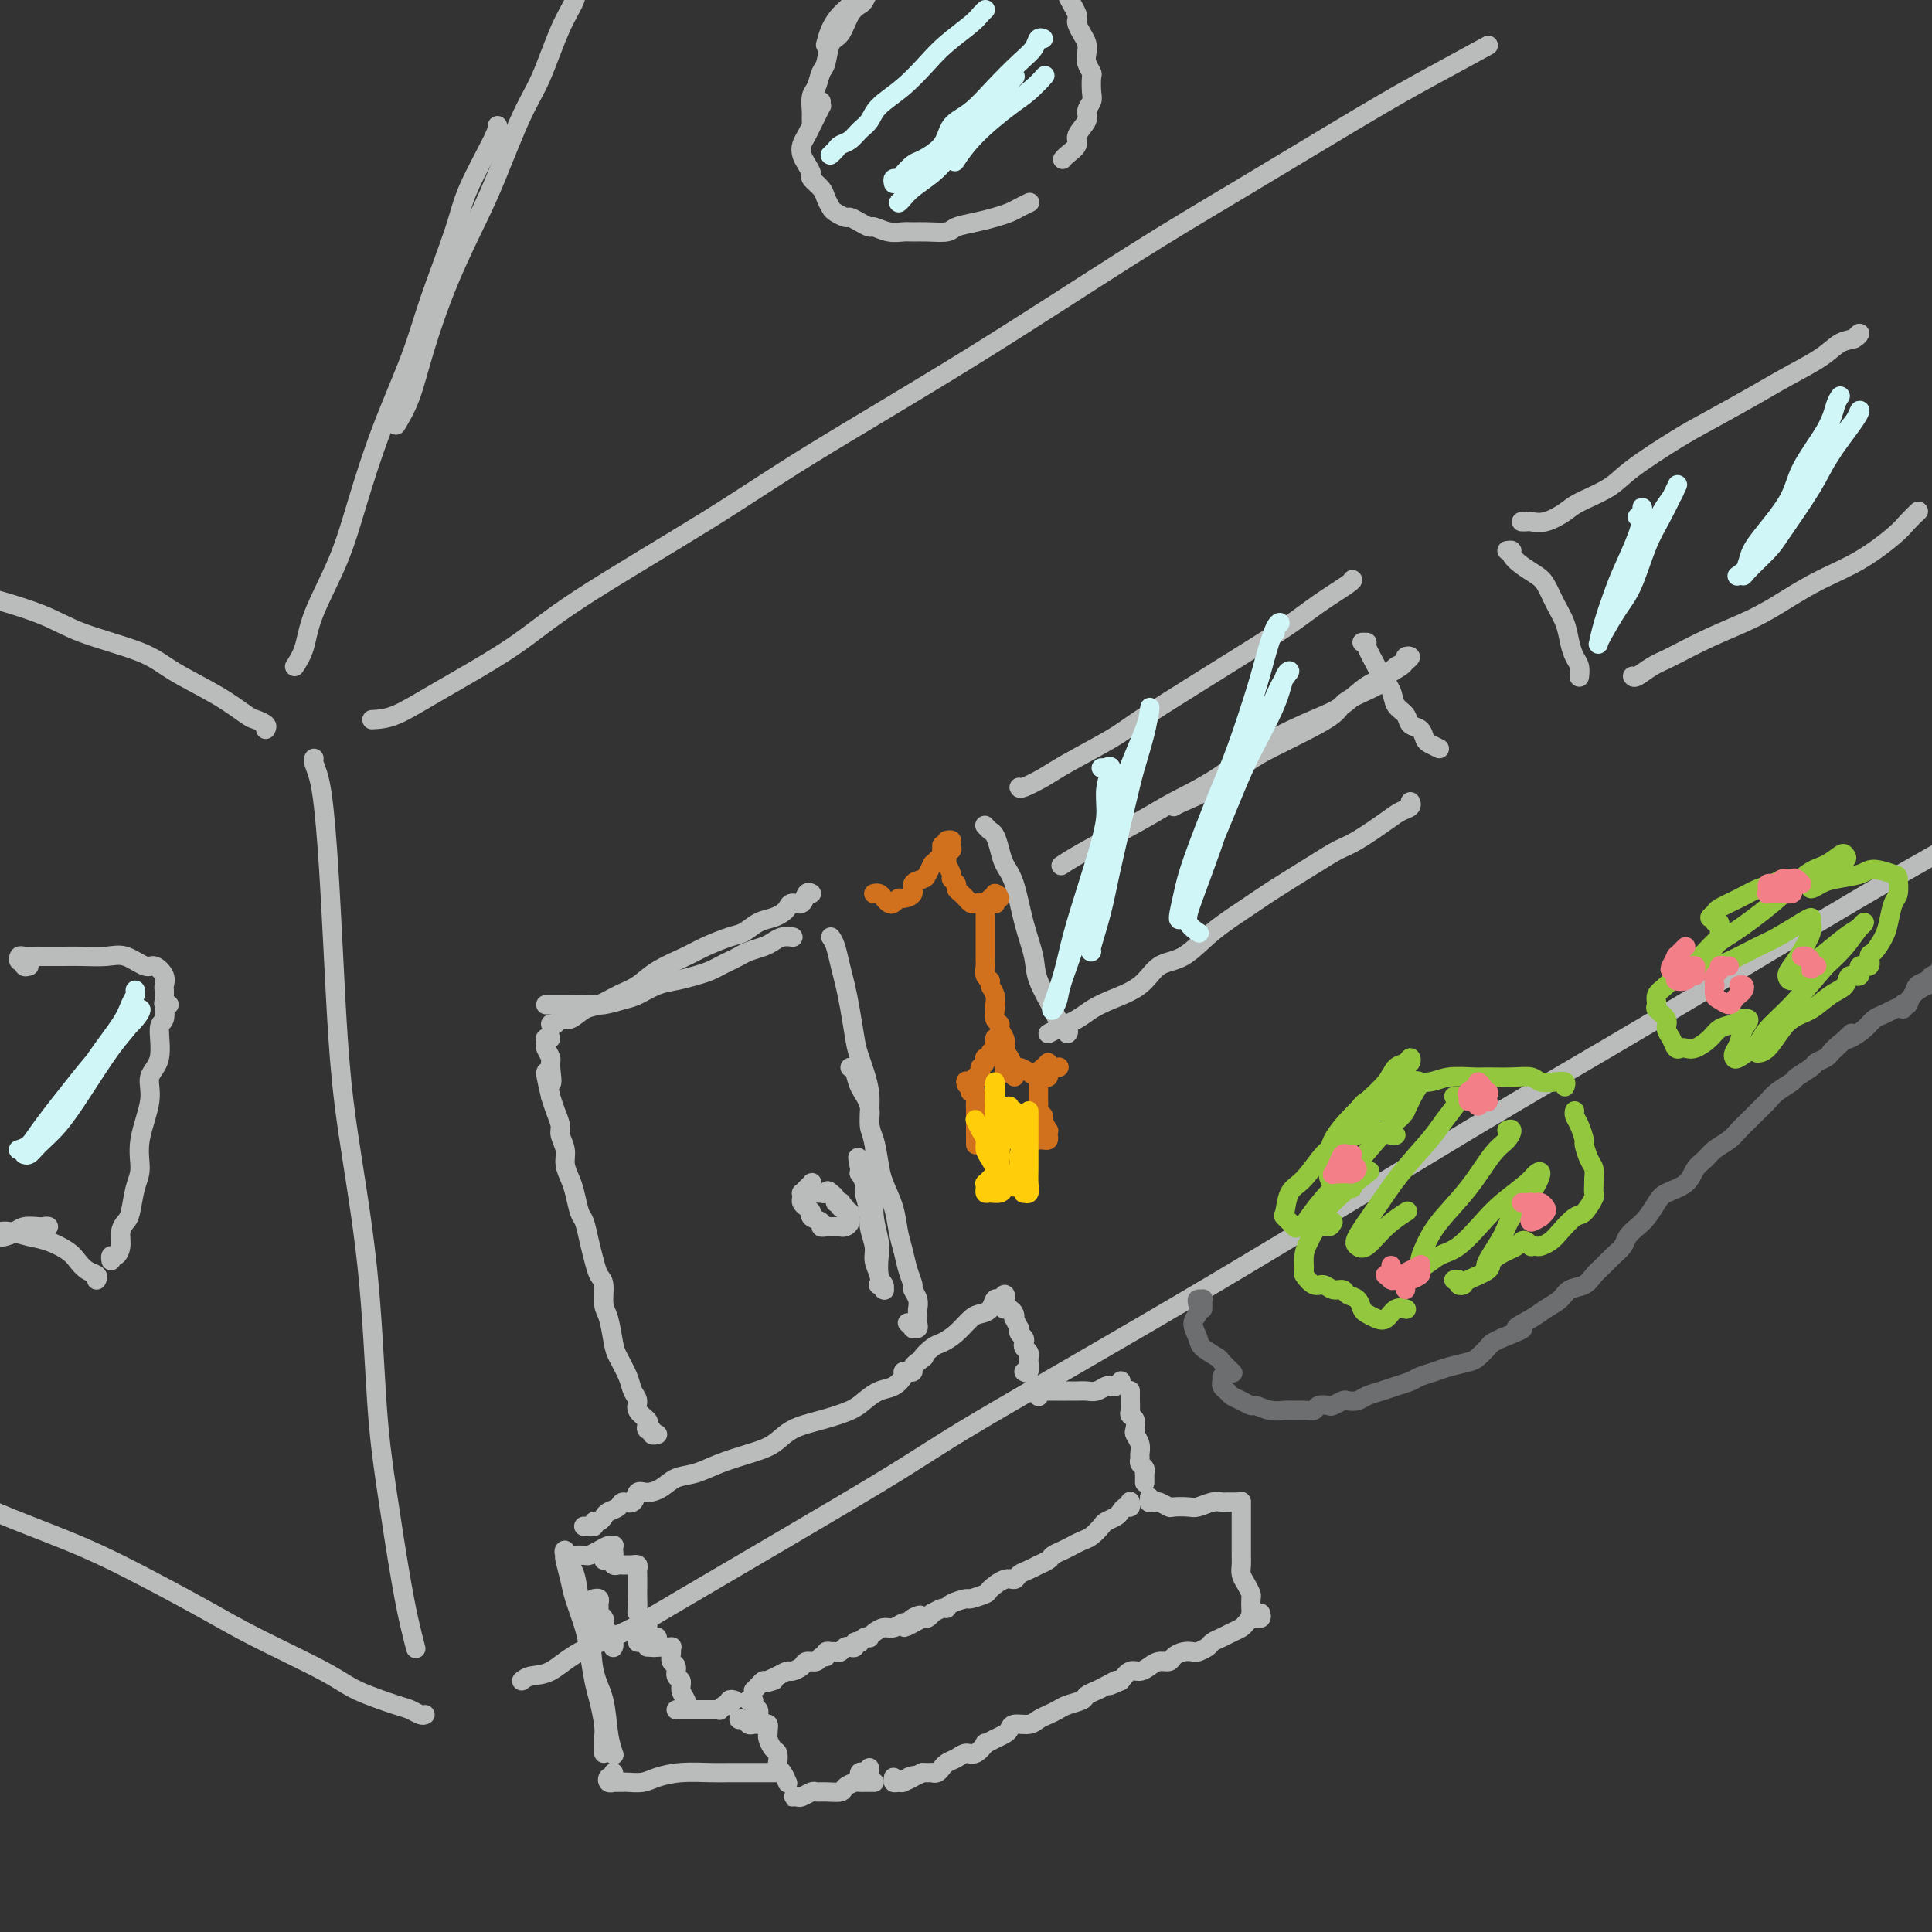 <svg viewBox='0 0 400 400' version='1.1' xmlns='http://www.w3.org/2000/svg' xmlns:xlink='http://www.w3.org/1999/xlink'><rect x="0" y="0" width="400" height="400" fill="#333333" stroke="none"/><g fill='none' stroke='rgb(186,187,187)' stroke-width='4' stroke-linecap='round' stroke-linejoin='round'><path d='M65,157c-0.089,0.198 -0.179,0.396 0,1c0.179,0.604 0.625,1.613 1,3c0.375,1.387 0.679,3.153 1,6c0.321,2.847 0.660,6.776 1,12c0.340,5.224 0.682,11.742 1,18c0.318,6.258 0.612,12.255 1,18c0.388,5.745 0.870,11.237 2,19c1.130,7.763 2.908,17.798 4,28c1.092,10.202 1.498,20.573 2,28c0.502,7.427 1.101,11.910 2,18c0.899,6.090 2.097,13.787 3,19c0.903,5.213 1.512,7.942 2,10c0.488,2.058 0.854,3.445 1,4c0.146,0.555 0.073,0.277 0,0'/><path d='M77,149c1.483,-0.077 2.966,-0.155 5,-1c2.034,-0.845 4.618,-2.459 9,-5c4.382,-2.541 10.561,-6.009 15,-9c4.439,-2.991 7.137,-5.506 14,-10c6.863,-4.494 17.891,-10.966 26,-16c8.109,-5.034 13.298,-8.631 22,-14c8.702,-5.369 20.915,-12.509 33,-20c12.085,-7.491 24.042,-15.332 33,-21c8.958,-5.668 14.917,-9.162 23,-14c8.083,-4.838 18.290,-11.018 25,-15c6.710,-3.982 9.922,-5.764 14,-8c4.078,-2.236 9.022,-4.924 11,-6c1.978,-1.076 0.989,-0.538 0,0'/><path d='M108,348c0.511,-0.403 1.021,-0.807 2,-1c0.979,-0.193 2.425,-0.176 4,-1c1.575,-0.824 3.279,-2.489 6,-4c2.721,-1.511 6.461,-2.867 9,-4c2.539,-1.133 3.878,-2.041 14,-8c10.122,-5.959 29.026,-16.967 39,-23c9.974,-6.033 11.017,-7.089 21,-13c9.983,-5.911 28.906,-16.675 48,-28c19.094,-11.325 38.359,-23.211 53,-32c14.641,-8.789 24.656,-14.479 39,-23c14.344,-8.521 33.016,-19.871 47,-28c13.984,-8.129 23.281,-13.037 27,-15c3.719,-1.963 1.859,-0.982 0,0'/><path d='M55,151c0.197,-0.316 0.395,-0.633 0,-1c-0.395,-0.367 -1.382,-0.786 -2,-1c-0.618,-0.214 -0.866,-0.223 -2,-1c-1.134,-0.777 -3.152,-2.321 -6,-4c-2.848,-1.679 -6.525,-3.493 -9,-5c-2.475,-1.507 -3.747,-2.707 -7,-4c-3.253,-1.293 -8.487,-2.679 -12,-4c-3.513,-1.321 -5.304,-2.576 -9,-4c-3.696,-1.424 -9.295,-3.016 -13,-4c-3.705,-0.984 -5.515,-1.360 -8,-2c-2.485,-0.640 -5.646,-1.543 -8,-2c-2.354,-0.457 -3.903,-0.469 -5,-1c-1.097,-0.531 -1.742,-1.580 -2,-2c-0.258,-0.420 -0.129,-0.210 0,0'/><path d='M88,355c-0.230,0.102 -0.461,0.204 -1,0c-0.539,-0.204 -1.387,-0.714 -2,-1c-0.613,-0.286 -0.991,-0.348 -3,-1c-2.009,-0.652 -5.650,-1.895 -8,-3c-2.350,-1.105 -3.411,-2.072 -7,-4c-3.589,-1.928 -9.706,-4.819 -14,-7c-4.294,-2.181 -6.764,-3.653 -11,-6c-4.236,-2.347 -10.239,-5.567 -15,-8c-4.761,-2.433 -8.281,-4.077 -13,-6c-4.719,-1.923 -10.636,-4.124 -15,-6c-4.364,-1.876 -7.175,-3.428 -9,-4c-1.825,-0.572 -2.664,-0.163 -3,0c-0.336,0.163 -0.168,0.082 0,0'/><path d='M61,138c0.746,-1.159 1.492,-2.319 2,-4c0.508,-1.681 0.779,-3.884 2,-7c1.221,-3.116 3.392,-7.144 5,-11c1.608,-3.856 2.655,-7.541 4,-12c1.345,-4.459 2.990,-9.691 5,-15c2.010,-5.309 4.385,-10.693 6,-15c1.615,-4.307 2.471,-7.536 4,-12c1.529,-4.464 3.730,-10.163 5,-14c1.270,-3.837 1.608,-5.812 3,-9c1.392,-3.188 3.836,-7.589 5,-10c1.164,-2.411 1.047,-2.832 1,-3c-0.047,-0.168 -0.023,-0.084 0,0'/><path d='M82,88c1.037,-1.736 2.075,-3.472 3,-6c0.925,-2.528 1.738,-5.848 3,-10c1.262,-4.152 2.973,-9.137 5,-14c2.027,-4.863 4.369,-9.605 6,-13c1.631,-3.395 2.550,-5.445 4,-9c1.450,-3.555 3.432,-8.617 5,-12c1.568,-3.383 2.721,-5.089 4,-8c1.279,-2.911 2.683,-7.028 4,-10c1.317,-2.972 2.547,-4.800 3,-6c0.453,-1.200 0.129,-1.771 0,-2c-0.129,-0.229 -0.065,-0.114 0,0'/><path d='M170,21c-0.024,0.471 -0.048,0.941 0,1c0.048,0.059 0.167,-0.294 0,0c-0.167,0.294 -0.620,1.233 -1,2c-0.380,0.767 -0.688,1.360 -1,2c-0.312,0.640 -0.629,1.327 -1,2c-0.371,0.673 -0.795,1.331 -1,2c-0.205,0.669 -0.192,1.348 0,2c0.192,0.652 0.562,1.277 1,2c0.438,0.723 0.944,1.546 1,2c0.056,0.454 -0.337,0.541 0,1c0.337,0.459 1.404,1.290 2,2c0.596,0.710 0.722,1.300 1,2c0.278,0.700 0.707,1.511 1,2c0.293,0.489 0.450,0.657 1,1c0.550,0.343 1.494,0.861 2,1c0.506,0.139 0.575,-0.103 1,0c0.425,0.103 1.206,0.549 2,1c0.794,0.451 1.602,0.905 2,1c0.398,0.095 0.387,-0.171 1,0c0.613,0.171 1.849,0.779 3,1c1.151,0.221 2.218,0.056 3,0c0.782,-0.056 1.279,-0.004 2,0c0.721,0.004 1.666,-0.040 3,0c1.334,0.040 3.057,0.165 4,0c0.943,-0.165 1.106,-0.621 2,-1c0.894,-0.379 2.520,-0.680 4,-1c1.480,-0.320 2.814,-0.660 4,-1c1.186,-0.340 2.225,-0.679 3,-1c0.775,-0.321 1.286,-0.625 2,-1c0.714,-0.375 1.633,-0.821 2,-1c0.367,-0.179 0.184,-0.089 0,0'/><path d='M220,33c0.179,-0.236 0.359,-0.472 1,-1c0.641,-0.528 1.745,-1.349 2,-2c0.255,-0.651 -0.338,-1.132 0,-2c0.338,-0.868 1.607,-2.124 2,-3c0.393,-0.876 -0.090,-1.372 0,-2c0.090,-0.628 0.752,-1.390 1,-2c0.248,-0.610 0.080,-1.069 0,-2c-0.080,-0.931 -0.073,-2.332 0,-3c0.073,-0.668 0.213,-0.601 0,-1c-0.213,-0.399 -0.779,-1.262 -1,-2c-0.221,-0.738 -0.098,-1.350 0,-2c0.098,-0.650 0.171,-1.339 0,-2c-0.171,-0.661 -0.584,-1.293 -1,-2c-0.416,-0.707 -0.833,-1.489 -1,-2c-0.167,-0.511 -0.083,-0.753 0,-1c0.083,-0.247 0.167,-0.500 0,-1c-0.167,-0.500 -0.583,-1.248 -1,-2c-0.417,-0.752 -0.833,-1.508 -1,-2c-0.167,-0.492 -0.083,-0.720 0,-1c0.083,-0.280 0.166,-0.611 0,-1c-0.166,-0.389 -0.581,-0.836 -1,-1c-0.419,-0.164 -0.844,-0.044 -1,0c-0.156,0.044 -0.045,0.013 0,0c0.045,-0.013 0.022,-0.006 0,0'/><path d='M168,25c-0.006,-0.390 -0.013,-0.780 0,-1c0.013,-0.220 0.045,-0.269 0,-1c-0.045,-0.731 -0.168,-2.143 0,-3c0.168,-0.857 0.625,-1.158 1,-2c0.375,-0.842 0.666,-2.225 1,-3c0.334,-0.775 0.709,-0.943 1,-2c0.291,-1.057 0.497,-3.003 1,-4c0.503,-0.997 1.301,-1.045 2,-2c0.699,-0.955 1.297,-2.815 2,-4c0.703,-1.185 1.509,-1.693 2,-2c0.491,-0.307 0.667,-0.411 1,-1c0.333,-0.589 0.822,-1.661 1,-2c0.178,-0.339 0.045,0.056 0,0c-0.045,-0.056 -0.001,-0.562 0,-1c0.001,-0.438 -0.041,-0.809 0,-1c0.041,-0.191 0.167,-0.203 0,0c-0.167,0.203 -0.625,0.620 -1,1c-0.375,0.380 -0.667,0.723 -1,1c-0.333,0.277 -0.706,0.488 -1,1c-0.294,0.512 -0.510,1.325 -1,2c-0.490,0.675 -1.255,1.212 -2,2c-0.745,0.788 -1.470,1.828 -2,3c-0.530,1.172 -0.866,2.478 -1,3c-0.134,0.522 -0.067,0.261 0,0'/><path d='M127,341c-0.030,0.081 -0.060,0.162 0,0c0.060,-0.162 0.208,-0.568 0,-1c-0.208,-0.432 -0.774,-0.889 -1,-1c-0.226,-0.111 -0.112,0.125 0,0c0.112,-0.125 0.222,-0.611 0,-1c-0.222,-0.389 -0.777,-0.682 -1,-1c-0.223,-0.318 -0.112,-0.662 0,-1c0.112,-0.338 0.227,-0.669 0,-1c-0.227,-0.331 -0.797,-0.663 -1,-1c-0.203,-0.337 -0.040,-0.679 0,-1c0.040,-0.321 -0.042,-0.622 0,-1c0.042,-0.378 0.207,-0.833 0,-1c-0.207,-0.167 -0.787,-0.045 -1,0c-0.213,0.045 -0.061,0.013 0,0c0.061,-0.013 0.030,-0.006 0,0'/><path d='M121,316c-0.122,-0.002 -0.244,-0.005 0,0c0.244,0.005 0.853,0.016 1,0c0.147,-0.016 -0.168,-0.060 0,0c0.168,0.060 0.817,0.223 1,0c0.183,-0.223 -0.102,-0.833 0,-1c0.102,-0.167 0.589,0.109 1,0c0.411,-0.109 0.744,-0.601 1,-1c0.256,-0.399 0.435,-0.703 1,-1c0.565,-0.297 1.515,-0.587 2,-1c0.485,-0.413 0.503,-0.950 1,-1c0.497,-0.050 1.472,0.386 2,0c0.528,-0.386 0.608,-1.594 1,-2c0.392,-0.406 1.096,-0.010 2,0c0.904,0.010 2.008,-0.368 3,-1c0.992,-0.632 1.872,-1.519 3,-2c1.128,-0.481 2.505,-0.555 4,-1c1.495,-0.445 3.108,-1.260 5,-2c1.892,-0.740 4.065,-1.406 6,-2c1.935,-0.594 3.634,-1.118 5,-2c1.366,-0.882 2.399,-2.124 4,-3c1.601,-0.876 3.769,-1.385 6,-2c2.231,-0.615 4.525,-1.334 6,-2c1.475,-0.666 2.132,-1.278 3,-2c0.868,-0.722 1.948,-1.553 3,-2c1.052,-0.447 2.076,-0.511 3,-1c0.924,-0.489 1.750,-1.402 2,-2c0.250,-0.598 -0.074,-0.881 0,-1c0.074,-0.119 0.546,-0.073 1,0c0.454,0.073 0.892,0.174 1,0c0.108,-0.174 -0.112,-0.621 0,-1c0.112,-0.379 0.556,-0.689 1,-1'/><path d='M190,282c2.293,-1.663 1.027,-0.820 1,-1c-0.027,-0.180 1.186,-1.382 2,-2c0.814,-0.618 1.230,-0.651 2,-1c0.770,-0.349 1.894,-1.016 3,-2c1.106,-0.984 2.194,-2.287 3,-3c0.806,-0.713 1.330,-0.837 2,-1c0.670,-0.163 1.487,-0.366 2,-1c0.513,-0.634 0.722,-1.701 1,-2c0.278,-0.299 0.624,0.168 1,0c0.376,-0.168 0.781,-0.973 1,-1c0.219,-0.027 0.251,0.723 0,1c-0.251,0.277 -0.786,0.079 -1,0c-0.214,-0.079 -0.107,-0.040 0,0'/><path d='M208,271c-0.083,0.021 -0.167,0.042 0,0c0.167,-0.042 0.584,-0.147 1,0c0.416,0.147 0.830,0.546 1,1c0.170,0.454 0.097,0.962 0,1c-0.097,0.038 -0.219,-0.393 0,0c0.219,0.393 0.777,1.611 1,2c0.223,0.389 0.111,-0.050 0,0c-0.111,0.050 -0.222,0.591 0,1c0.222,0.409 0.778,0.688 1,1c0.222,0.312 0.112,0.657 0,1c-0.112,0.343 -0.226,0.685 0,1c0.226,0.315 0.792,0.604 1,1c0.208,0.396 0.057,0.898 0,1c-0.057,0.102 -0.019,-0.197 0,0c0.019,0.197 0.019,0.890 0,1c-0.019,0.110 -0.057,-0.362 0,0c0.057,0.362 0.208,1.559 0,2c-0.208,0.441 -0.774,0.126 -1,0c-0.226,-0.126 -0.113,-0.063 0,0'/><path d='M215,289c0.026,0.113 0.051,0.227 0,0c-0.051,-0.227 -0.180,-0.793 0,-1c0.180,-0.207 0.667,-0.055 1,0c0.333,0.055 0.512,0.015 1,0c0.488,-0.015 1.285,-0.003 2,0c0.715,0.003 1.347,-0.003 2,0c0.653,0.003 1.327,0.015 2,0c0.673,-0.015 1.346,-0.055 2,0c0.654,0.055 1.289,0.207 2,0c0.711,-0.207 1.497,-0.774 2,-1c0.503,-0.226 0.723,-0.113 1,0c0.277,0.113 0.610,0.226 1,0c0.390,-0.226 0.836,-0.792 1,-1c0.164,-0.208 0.047,-0.060 0,0c-0.047,0.060 -0.023,0.030 0,0'/><path d='M234,288c0.000,-0.079 0.000,-0.158 0,0c-0.000,0.158 -0.001,0.553 0,1c0.001,0.447 0.004,0.945 0,1c-0.004,0.055 -0.015,-0.332 0,0c0.015,0.332 0.056,1.384 0,2c-0.056,0.616 -0.207,0.798 0,1c0.207,0.202 0.773,0.425 1,1c0.227,0.575 0.114,1.502 0,2c-0.114,0.498 -0.228,0.567 0,1c0.228,0.433 0.797,1.229 1,2c0.203,0.771 0.040,1.517 0,2c-0.040,0.483 0.042,0.703 0,1c-0.042,0.297 -0.207,0.671 0,1c0.207,0.329 0.788,0.614 1,1c0.212,0.386 0.057,0.874 0,1c-0.057,0.126 -0.015,-0.111 0,0c0.015,0.111 0.004,0.568 0,1c-0.004,0.432 -0.001,0.838 0,1c0.001,0.162 0.001,0.081 0,0'/><path d='M238,310c0.026,0.425 0.053,0.850 0,1c-0.053,0.150 -0.185,0.026 0,0c0.185,-0.026 0.686,0.045 1,0c0.314,-0.045 0.439,-0.207 1,0c0.561,0.207 1.557,0.784 2,1c0.443,0.216 0.332,0.072 1,0c0.668,-0.072 2.115,-0.072 3,0c0.885,0.072 1.206,0.215 2,0c0.794,-0.215 2.059,-0.790 3,-1c0.941,-0.210 1.559,-0.056 2,0c0.441,0.056 0.706,0.015 1,0c0.294,-0.015 0.618,-0.004 1,0c0.382,0.004 0.824,0.001 1,0c0.176,-0.001 0.088,-0.001 0,0'/><path d='M257,311c-0.000,-0.128 -0.000,-0.255 0,0c0.000,0.255 0.000,0.894 0,1c-0.000,0.106 -0.000,-0.319 0,0c0.000,0.319 0.000,1.384 0,2c-0.000,0.616 -0.000,0.784 0,1c0.000,0.216 0.000,0.481 0,1c-0.000,0.519 -0.001,1.294 0,2c0.001,0.706 0.003,1.344 0,2c-0.003,0.656 -0.011,1.332 0,2c0.011,0.668 0.041,1.330 0,2c-0.041,0.670 -0.155,1.349 0,2c0.155,0.651 0.578,1.273 1,2c0.422,0.727 0.844,1.557 1,2c0.156,0.443 0.045,0.497 0,1c-0.045,0.503 -0.026,1.455 0,2c0.026,0.545 0.059,0.682 0,1c-0.059,0.318 -0.208,0.816 0,1c0.208,0.184 0.774,0.052 1,0c0.226,-0.052 0.113,-0.026 0,0'/><path d='M261,334c0.122,0.422 0.244,0.844 0,1c-0.244,0.156 -0.853,0.045 -1,0c-0.147,-0.045 0.169,-0.023 0,0c-0.169,0.023 -0.822,0.048 -1,0c-0.178,-0.048 0.118,-0.167 0,0c-0.118,0.167 -0.652,0.622 -1,1c-0.348,0.378 -0.512,0.678 -1,1c-0.488,0.322 -1.301,0.664 -2,1c-0.699,0.336 -1.286,0.665 -2,1c-0.714,0.335 -1.556,0.678 -2,1c-0.444,0.322 -0.490,0.625 -1,1c-0.510,0.375 -1.484,0.822 -2,1c-0.516,0.178 -0.575,0.085 -1,0c-0.425,-0.085 -1.216,-0.164 -2,0c-0.784,0.164 -1.561,0.570 -2,1c-0.439,0.430 -0.540,0.884 -1,1c-0.460,0.116 -1.278,-0.107 -2,0c-0.722,0.107 -1.348,0.544 -2,1c-0.652,0.456 -1.329,0.930 -2,1c-0.671,0.070 -1.334,-0.266 -2,0c-0.666,0.266 -1.333,1.133 -2,2'/><path d='M232,348c-4.616,2.118 -1.655,0.413 -1,0c0.655,-0.413 -0.997,0.467 -2,1c-1.003,0.533 -1.357,0.720 -2,1c-0.643,0.280 -1.576,0.652 -2,1c-0.424,0.348 -0.341,0.670 -1,1c-0.659,0.330 -2.062,0.667 -3,1c-0.938,0.333 -1.410,0.663 -2,1c-0.590,0.337 -1.296,0.682 -2,1c-0.704,0.318 -1.406,0.610 -2,1c-0.594,0.390 -1.082,0.879 -2,1c-0.918,0.121 -2.268,-0.126 -3,0c-0.732,0.126 -0.845,0.627 -1,1c-0.155,0.373 -0.352,0.620 -1,1c-0.648,0.380 -1.749,0.894 -2,1c-0.251,0.106 0.347,-0.197 0,0c-0.347,0.197 -1.640,0.893 -2,1c-0.360,0.107 0.212,-0.375 0,0c-0.212,0.375 -1.210,1.607 -2,2c-0.790,0.393 -1.374,-0.053 -2,0c-0.626,0.053 -1.295,0.607 -2,1c-0.705,0.393 -1.447,0.627 -2,1c-0.553,0.373 -0.918,0.884 -1,1c-0.082,0.116 0.119,-0.165 0,0c-0.119,0.165 -0.557,0.776 -1,1c-0.443,0.224 -0.889,0.060 -1,0c-0.111,-0.060 0.115,-0.016 0,0c-0.115,0.016 -0.569,0.004 -1,0c-0.431,-0.004 -0.837,-0.001 -1,0c-0.163,0.001 -0.081,0.001 0,0'/><path d='M191,367c-6.748,3.182 -3.118,1.638 -2,1c1.118,-0.638 -0.275,-0.371 -1,0c-0.725,0.371 -0.783,0.845 -1,1c-0.217,0.155 -0.594,-0.010 -1,0c-0.406,0.010 -0.840,0.195 -1,0c-0.160,-0.195 -0.046,-0.770 0,-1c0.046,-0.230 0.023,-0.115 0,0'/><path d='M234,311c-0.023,-0.120 -0.047,-0.239 0,0c0.047,0.239 0.163,0.838 0,1c-0.163,0.162 -0.606,-0.112 -1,0c-0.394,0.112 -0.738,0.611 -1,1c-0.262,0.389 -0.440,0.667 -1,1c-0.560,0.333 -1.501,0.719 -2,1c-0.499,0.281 -0.556,0.456 -1,1c-0.444,0.544 -1.275,1.455 -2,2c-0.725,0.545 -1.345,0.723 -2,1c-0.655,0.277 -1.346,0.653 -2,1c-0.654,0.347 -1.270,0.667 -2,1c-0.730,0.333 -1.574,0.681 -2,1c-0.426,0.319 -0.432,0.610 -1,1c-0.568,0.390 -1.696,0.879 -2,1c-0.304,0.121 0.215,-0.127 0,0c-0.215,0.127 -1.165,0.629 -2,1c-0.835,0.371 -1.555,0.610 -2,1c-0.445,0.390 -0.614,0.932 -1,1c-0.386,0.068 -0.990,-0.336 -2,0c-1.010,0.336 -2.425,1.413 -3,2c-0.575,0.587 -0.311,0.683 -1,1c-0.689,0.317 -2.330,0.854 -3,1c-0.670,0.146 -0.369,-0.101 -1,0c-0.631,0.101 -2.193,0.548 -3,1c-0.807,0.452 -0.860,0.910 -1,1c-0.140,0.090 -0.367,-0.186 -1,0c-0.633,0.186 -1.672,0.834 -2,1c-0.328,0.166 0.057,-0.151 0,0c-0.057,0.151 -0.554,0.772 -1,1c-0.446,0.228 -0.842,0.065 -1,0c-0.158,-0.065 -0.079,-0.033 0,0'/><path d='M191,335c-6.832,3.730 -2.411,1.056 -1,0c1.411,-1.056 -0.188,-0.494 -1,0c-0.812,0.494 -0.837,0.920 -1,1c-0.163,0.080 -0.464,-0.185 -1,0c-0.536,0.185 -1.306,0.820 -2,1c-0.694,0.180 -1.313,-0.096 -2,0c-0.687,0.096 -1.442,0.565 -2,1c-0.558,0.435 -0.919,0.835 -1,1c-0.081,0.165 0.118,0.096 0,0c-0.118,-0.096 -0.553,-0.218 -1,0c-0.447,0.218 -0.907,0.777 -1,1c-0.093,0.223 0.182,0.111 0,0c-0.182,-0.111 -0.822,-0.222 -1,0c-0.178,0.222 0.107,0.778 0,1c-0.107,0.222 -0.607,0.112 -1,0c-0.393,-0.112 -0.679,-0.226 -1,0c-0.321,0.226 -0.679,0.791 -1,1c-0.321,0.209 -0.607,0.060 -1,0c-0.393,-0.060 -0.893,-0.031 -1,0c-0.107,0.031 0.180,0.065 0,0c-0.180,-0.065 -0.826,-0.228 -1,0c-0.174,0.228 0.123,0.849 0,1c-0.123,0.151 -0.667,-0.166 -1,0c-0.333,0.166 -0.456,0.814 -1,1c-0.544,0.186 -1.511,-0.091 -2,0c-0.489,0.091 -0.502,0.550 -1,1c-0.498,0.450 -1.480,0.890 -2,1c-0.520,0.110 -0.577,-0.112 -1,0c-0.423,0.112 -1.211,0.556 -2,1'/><path d='M161,347c-4.820,2.080 -1.870,1.279 -1,1c0.870,-0.279 -0.342,-0.036 -1,0c-0.658,0.036 -0.764,-0.135 -1,0c-0.236,0.135 -0.602,0.575 -1,1c-0.398,0.425 -0.828,0.836 -1,1c-0.172,0.164 -0.086,0.082 0,0'/><path d='M155,352c-0.121,0.024 -0.243,0.049 0,0c0.243,-0.049 0.850,-0.171 1,0c0.150,0.171 -0.156,0.633 0,1c0.156,0.367 0.773,0.637 1,1c0.227,0.363 0.065,0.818 0,1c-0.065,0.182 -0.032,0.091 0,0'/><path d='M180,366c0.083,0.415 0.166,0.829 0,1c-0.166,0.171 -0.581,0.097 -1,0c-0.419,-0.097 -0.844,-0.219 -1,0c-0.156,0.219 -0.045,0.777 0,1c0.045,0.223 0.022,0.112 0,0'/><path d='M181,369c-0.446,-0.000 -0.892,-0.001 -1,0c-0.108,0.001 0.121,0.003 0,0c-0.121,-0.003 -0.594,-0.011 -1,0c-0.406,0.011 -0.745,0.041 -1,0c-0.255,-0.041 -0.425,-0.154 -1,0c-0.575,0.154 -1.553,0.576 -2,1c-0.447,0.424 -0.361,0.849 -1,1c-0.639,0.151 -2.002,0.026 -3,0c-0.998,-0.026 -1.631,0.046 -2,0c-0.369,-0.046 -0.473,-0.208 -1,0c-0.527,0.208 -1.475,0.788 -2,1c-0.525,0.212 -0.625,0.057 -1,0c-0.375,-0.057 -1.024,-0.015 -1,0c0.024,0.015 0.721,0.004 1,0c0.279,-0.004 0.139,-0.002 0,0'/><path d='M163,369c-0.022,-0.054 -0.045,-0.107 0,0c0.045,0.107 0.156,0.376 0,0c-0.156,-0.376 -0.581,-1.395 -1,-2c-0.419,-0.605 -0.834,-0.796 -1,-1c-0.166,-0.204 -0.083,-0.422 0,-1c0.083,-0.578 0.166,-1.517 0,-2c-0.166,-0.483 -0.580,-0.511 -1,-1c-0.420,-0.489 -0.844,-1.438 -1,-2c-0.156,-0.562 -0.042,-0.738 0,-1c0.042,-0.262 0.011,-0.609 0,-1c-0.011,-0.391 -0.003,-0.826 0,-1c0.003,-0.174 0.002,-0.087 0,0'/><path d='M159,358c0.081,-0.423 0.162,-0.846 0,-1c-0.162,-0.154 -0.568,-0.040 -1,0c-0.432,0.040 -0.889,0.007 -1,0c-0.111,-0.007 0.124,0.012 0,0c-0.124,-0.012 -0.608,-0.056 -1,0c-0.392,0.056 -0.694,0.211 -1,0c-0.306,-0.211 -0.618,-0.789 -1,-1c-0.382,-0.211 -0.834,-0.057 -1,0c-0.166,0.057 -0.048,0.016 0,0c0.048,-0.016 0.024,-0.008 0,0'/><path d='M161,367c-0.026,-0.000 -0.052,-0.000 0,0c0.052,0.000 0.181,0.000 0,0c-0.181,-0.000 -0.674,-0.000 -1,0c-0.326,0.000 -0.486,0.000 -1,0c-0.514,-0.000 -1.382,-0.001 -2,0c-0.618,0.001 -0.988,0.003 -2,0c-1.012,-0.003 -2.668,-0.011 -4,0c-1.332,0.011 -2.339,0.041 -4,0c-1.661,-0.041 -3.975,-0.155 -6,0c-2.025,0.155 -3.761,0.577 -5,1c-1.239,0.423 -1.982,0.845 -3,1c-1.018,0.155 -2.310,0.041 -3,0c-0.690,-0.041 -0.777,-0.010 -1,0c-0.223,0.010 -0.583,-0.001 -1,0c-0.417,0.001 -0.893,0.015 -1,0c-0.107,-0.015 0.153,-0.060 0,0c-0.153,0.060 -0.721,0.226 -1,0c-0.279,-0.226 -0.271,-0.844 0,-1c0.271,-0.156 0.804,0.150 1,0c0.196,-0.150 0.056,-0.757 0,-1c-0.056,-0.243 -0.028,-0.121 0,0'/><path d='M125,363c-0.024,-1.058 -0.048,-2.117 0,-3c0.048,-0.883 0.169,-1.591 0,-3c-0.169,-1.409 -0.626,-3.518 -1,-5c-0.374,-1.482 -0.663,-2.338 -1,-4c-0.337,-1.662 -0.721,-4.130 -1,-6c-0.279,-1.870 -0.453,-3.141 -1,-5c-0.547,-1.859 -1.467,-4.306 -2,-6c-0.533,-1.694 -0.681,-2.635 -1,-4c-0.319,-1.365 -0.811,-3.153 -1,-4c-0.189,-0.847 -0.077,-0.753 0,-1c0.077,-0.247 0.119,-0.835 0,-1c-0.119,-0.165 -0.398,0.093 0,1c0.398,0.907 1.472,2.462 2,4c0.528,1.538 0.508,3.058 1,5c0.492,1.942 1.494,4.307 2,7c0.506,2.693 0.514,5.713 1,8c0.486,2.287 1.450,3.840 2,6c0.550,2.160 0.687,4.928 1,7c0.313,2.072 0.804,3.449 1,4c0.196,0.551 0.098,0.275 0,0'/><path d='M152,352c-0.417,-0.111 -0.834,-0.222 -1,0c-0.166,0.222 -0.082,0.777 0,1c0.082,0.223 0.163,0.112 0,0c-0.163,-0.112 -0.568,-0.226 -1,0c-0.432,0.226 -0.890,0.793 -1,1c-0.110,0.207 0.129,0.056 0,0c-0.129,-0.056 -0.626,-0.015 -1,0c-0.374,0.015 -0.626,0.004 -1,0c-0.374,-0.004 -0.870,-0.001 -1,0c-0.130,0.001 0.106,0.000 0,0c-0.106,-0.000 -0.554,-0.000 -1,0c-0.446,0.000 -0.889,0.000 -1,0c-0.111,-0.000 0.111,-0.000 0,0c-0.111,0.000 -0.555,0.000 -1,0c-0.445,-0.000 -0.890,-0.000 -1,0c-0.110,0.000 0.115,0.000 0,0c-0.115,-0.000 -0.569,-0.000 -1,0c-0.431,0.000 -0.837,0.000 -1,0c-0.163,-0.000 -0.081,-0.000 0,0'/><path d='M142,354c0.009,-0.441 0.018,-0.882 0,-1c-0.018,-0.118 -0.061,0.086 0,0c0.061,-0.086 0.228,-0.461 0,-1c-0.228,-0.539 -0.849,-1.243 -1,-2c-0.151,-0.757 0.170,-1.568 0,-2c-0.170,-0.432 -0.830,-0.484 -1,-1c-0.170,-0.516 0.152,-1.497 0,-2c-0.152,-0.503 -0.777,-0.527 -1,-1c-0.223,-0.473 -0.044,-1.395 0,-2c0.044,-0.605 -0.049,-0.894 0,-1c0.049,-0.106 0.238,-0.028 0,0c-0.238,0.028 -0.904,0.008 -1,0c-0.096,-0.008 0.376,-0.002 0,0c-0.376,0.002 -1.601,0.001 -2,0c-0.399,-0.001 0.027,-0.000 0,0c-0.027,0.000 -0.507,0.000 -1,0c-0.493,-0.000 -0.998,-0.000 -1,0c-0.002,0.000 0.499,0.000 1,0'/><path d='M135,341c-0.392,0.044 0.628,0.155 1,0c0.372,-0.155 0.097,-0.578 0,-1c-0.097,-0.422 -0.015,-0.845 0,-1c0.015,-0.155 -0.037,-0.042 0,0c0.037,0.042 0.164,0.011 0,0c-0.164,-0.011 -0.618,-0.004 -1,0c-0.382,0.004 -0.691,0.006 -1,0c-0.309,-0.006 -0.619,-0.019 -1,0c-0.381,0.019 -0.834,0.071 -1,0c-0.166,-0.071 -0.044,-0.267 0,0c0.044,0.267 0.012,0.995 0,1c-0.012,0.005 -0.003,-0.713 0,-1c0.003,-0.287 0.002,-0.144 0,0'/><path d='M134,337c-0.033,0.120 -0.065,0.239 0,0c0.065,-0.239 0.228,-0.837 0,-1c-0.228,-0.163 -0.846,0.108 -1,0c-0.154,-0.108 0.155,-0.595 0,-1c-0.155,-0.405 -0.774,-0.728 -1,-1c-0.226,-0.272 -0.061,-0.493 0,-1c0.061,-0.507 0.016,-1.302 0,-2c-0.016,-0.698 -0.003,-1.301 0,-2c0.003,-0.699 -0.003,-1.494 0,-2c0.003,-0.506 0.016,-0.724 0,-1c-0.016,-0.276 -0.059,-0.610 0,-1c0.059,-0.390 0.222,-0.837 0,-1c-0.222,-0.163 -0.829,-0.044 -1,0c-0.171,0.044 0.095,0.011 0,0c-0.095,-0.011 -0.550,-0.002 -1,0c-0.450,0.002 -0.894,-0.004 -1,0c-0.106,0.004 0.125,0.016 0,0c-0.125,-0.016 -0.605,-0.061 -1,0c-0.395,0.061 -0.705,0.227 -1,0c-0.295,-0.227 -0.576,-0.848 -1,-1c-0.424,-0.152 -0.990,0.165 -1,0c-0.010,-0.165 0.536,-0.814 1,-1c0.464,-0.186 0.847,0.090 1,0c0.153,-0.090 0.077,-0.545 0,-1'/><path d='M127,321c-0.783,-0.694 -0.241,-0.928 0,-1c0.241,-0.072 0.182,0.019 0,0c-0.182,-0.019 -0.487,-0.149 -1,0c-0.513,0.149 -1.234,0.576 -2,1c-0.766,0.424 -1.576,0.846 -2,1c-0.424,0.154 -0.460,0.042 -1,0c-0.540,-0.042 -1.583,-0.012 -2,0c-0.417,0.012 -0.209,0.006 0,0'/><path d='M136,297c0.121,-0.032 0.242,-0.064 0,0c-0.242,0.064 -0.847,0.225 -1,0c-0.153,-0.225 0.147,-0.837 0,-1c-0.147,-0.163 -0.743,0.122 -1,0c-0.257,-0.122 -0.177,-0.651 0,-1c0.177,-0.349 0.452,-0.518 0,-1c-0.452,-0.482 -1.630,-1.277 -2,-2c-0.370,-0.723 0.070,-1.374 0,-2c-0.070,-0.626 -0.648,-1.228 -1,-2c-0.352,-0.772 -0.476,-1.713 -1,-3c-0.524,-1.287 -1.446,-2.919 -2,-4c-0.554,-1.081 -0.740,-1.612 -1,-3c-0.260,-1.388 -0.594,-3.634 -1,-5c-0.406,-1.366 -0.882,-1.852 -1,-3c-0.118,-1.148 0.123,-2.959 0,-4c-0.123,-1.041 -0.610,-1.313 -1,-2c-0.390,-0.687 -0.682,-1.790 -1,-3c-0.318,-1.210 -0.662,-2.525 -1,-4c-0.338,-1.475 -0.669,-3.108 -1,-4c-0.331,-0.892 -0.662,-1.043 -1,-2c-0.338,-0.957 -0.683,-2.722 -1,-4c-0.317,-1.278 -0.606,-2.071 -1,-3c-0.394,-0.929 -0.893,-1.995 -1,-3c-0.107,-1.005 0.179,-1.949 0,-3c-0.179,-1.051 -0.821,-2.210 -1,-3c-0.179,-0.790 0.106,-1.213 0,-2c-0.106,-0.787 -0.602,-1.939 -1,-3c-0.398,-1.061 -0.699,-2.030 -1,-3'/><path d='M114,227c-2.007,-8.412 -0.524,-3.941 0,-3c0.524,0.941 0.088,-1.646 0,-3c-0.088,-1.354 0.173,-1.473 0,-2c-0.173,-0.527 -0.779,-1.462 -1,-2c-0.221,-0.538 -0.055,-0.680 0,-1c0.055,-0.320 0.001,-0.818 0,-1c-0.001,-0.182 0.051,-0.049 0,0c-0.051,0.049 -0.206,0.013 0,0c0.206,-0.013 0.773,-0.004 1,0c0.227,0.004 0.113,0.002 0,0'/><path d='M113,208c0.440,0.000 0.879,0.000 1,0c0.121,-0.000 -0.078,-0.000 0,0c0.078,0.000 0.431,0.001 1,0c0.569,-0.001 1.353,-0.003 2,0c0.647,0.003 1.159,0.013 2,0c0.841,-0.013 2.013,-0.049 3,0c0.987,0.049 1.789,0.182 3,0c1.211,-0.182 2.831,-0.679 4,-1c1.169,-0.321 1.889,-0.467 3,-1c1.111,-0.533 2.615,-1.452 4,-2c1.385,-0.548 2.650,-0.724 4,-1c1.350,-0.276 2.785,-0.651 4,-1c1.215,-0.349 2.211,-0.671 3,-1c0.789,-0.329 1.370,-0.666 2,-1c0.630,-0.334 1.310,-0.667 2,-1c0.690,-0.333 1.392,-0.667 2,-1c0.608,-0.333 1.123,-0.663 2,-1c0.877,-0.337 2.116,-0.679 3,-1c0.884,-0.321 1.412,-0.622 2,-1c0.588,-0.378 1.235,-0.832 2,-1c0.765,-0.168 1.647,-0.048 2,0c0.353,0.048 0.176,0.024 0,0'/><path d='M114,212c0.350,0.128 0.701,0.257 1,0c0.299,-0.257 0.547,-0.898 1,-1c0.453,-0.102 1.111,0.335 2,0c0.889,-0.335 2.010,-1.443 3,-2c0.990,-0.557 1.851,-0.562 3,-1c1.149,-0.438 2.588,-1.310 4,-2c1.412,-0.690 2.797,-1.197 4,-2c1.203,-0.803 2.222,-1.902 4,-3c1.778,-1.098 4.313,-2.196 6,-3c1.687,-0.804 2.524,-1.315 4,-2c1.476,-0.685 3.589,-1.546 5,-2c1.411,-0.454 2.118,-0.503 3,-1c0.882,-0.497 1.937,-1.444 3,-2c1.063,-0.556 2.134,-0.721 3,-1c0.866,-0.279 1.527,-0.671 2,-1c0.473,-0.329 0.757,-0.596 1,-1c0.243,-0.404 0.443,-0.945 1,-1c0.557,-0.055 1.469,0.377 2,0c0.531,-0.377 0.681,-1.563 1,-2c0.319,-0.437 0.805,-0.125 1,0c0.195,0.125 0.097,0.062 0,0'/><path d='M172,194c0.334,0.485 0.667,0.969 1,2c0.333,1.031 0.665,2.607 1,4c0.335,1.393 0.672,2.601 1,4c0.328,1.399 0.647,2.988 1,5c0.353,2.012 0.739,4.446 1,6c0.261,1.554 0.395,2.226 1,4c0.605,1.774 1.679,4.648 2,7c0.321,2.352 -0.111,4.182 0,6c0.111,1.818 0.766,3.625 1,5c0.234,1.375 0.049,2.320 0,4c-0.049,1.680 0.038,4.096 0,6c-0.038,1.904 -0.203,3.298 0,5c0.203,1.702 0.772,3.714 1,5c0.228,1.286 0.113,1.847 0,3c-0.113,1.153 -0.226,2.899 0,4c0.226,1.101 0.789,1.559 1,2c0.211,0.441 0.070,0.866 0,1c-0.070,0.134 -0.070,-0.022 0,0c0.070,0.022 0.211,0.221 0,0c-0.211,-0.221 -0.773,-0.862 -1,-1c-0.227,-0.138 -0.117,0.227 0,0c0.117,-0.227 0.243,-1.045 0,-2c-0.243,-0.955 -0.854,-2.045 -1,-3c-0.146,-0.955 0.172,-1.774 0,-3c-0.172,-1.226 -0.834,-2.858 -1,-4c-0.166,-1.142 0.166,-1.794 0,-3c-0.166,-1.206 -0.829,-2.967 -1,-4c-0.171,-1.033 0.150,-1.339 0,-2c-0.150,-0.661 -0.771,-1.678 -1,-2c-0.229,-0.322 -0.065,0.051 0,0c0.065,-0.051 0.033,-0.525 0,-1'/><path d='M178,242c-0.774,-4.095 -0.207,-1.833 0,-1c0.207,0.833 0.056,0.237 0,0c-0.056,-0.237 -0.015,-0.115 0,0c0.015,0.115 0.004,0.223 0,0c-0.004,-0.223 -0.001,-0.778 0,-1c0.001,-0.222 0.001,-0.111 0,0'/><path d='M176,221c0.372,0.176 0.744,0.352 1,1c0.256,0.648 0.398,1.769 1,3c0.602,1.231 1.666,2.572 2,4c0.334,1.428 -0.061,2.944 0,4c0.061,1.056 0.580,1.654 1,3c0.420,1.346 0.743,3.441 1,5c0.257,1.559 0.450,2.584 1,4c0.550,1.416 1.458,3.224 2,5c0.542,1.776 0.719,3.522 1,5c0.281,1.478 0.668,2.689 1,4c0.332,1.311 0.611,2.722 1,4c0.389,1.278 0.889,2.422 1,3c0.111,0.578 -0.166,0.589 0,1c0.166,0.411 0.776,1.223 1,2c0.224,0.777 0.061,1.518 0,2c-0.061,0.482 -0.020,0.703 0,1c0.020,0.297 0.021,0.669 0,1c-0.021,0.331 -0.062,0.621 0,1c0.062,0.379 0.226,0.847 0,1c-0.226,0.153 -0.844,-0.011 -1,0c-0.156,0.011 0.150,0.195 0,0c-0.150,-0.195 -0.757,-0.770 -1,-1c-0.243,-0.230 -0.121,-0.115 0,0'/><path d='M168,246c-0.022,-0.401 -0.044,-0.802 0,-1c0.044,-0.198 0.156,-0.194 0,0c-0.156,0.194 -0.578,0.577 -1,1c-0.422,0.423 -0.842,0.887 -1,1c-0.158,0.113 -0.052,-0.124 0,0c0.052,0.124 0.050,0.611 0,1c-0.050,0.389 -0.149,0.681 0,1c0.149,0.319 0.547,0.664 1,1c0.453,0.336 0.962,0.665 1,1c0.038,0.335 -0.393,0.678 0,1c0.393,0.322 1.611,0.622 2,1c0.389,0.378 -0.049,0.833 0,1c0.049,0.167 0.587,0.044 1,0c0.413,-0.044 0.702,-0.011 1,0c0.298,0.011 0.605,0.000 1,0c0.395,-0.000 0.876,0.010 1,0c0.124,-0.010 -0.111,-0.040 0,0c0.111,0.040 0.567,0.150 1,0c0.433,-0.150 0.844,-0.561 1,-1c0.156,-0.439 0.057,-0.906 0,-1c-0.057,-0.094 -0.071,0.186 0,0c0.071,-0.186 0.229,-0.838 0,-1c-0.229,-0.162 -0.845,0.167 -1,0c-0.155,-0.167 0.151,-0.828 0,-1c-0.151,-0.172 -0.758,0.147 -1,0c-0.242,-0.147 -0.120,-0.760 0,-1c0.120,-0.240 0.238,-0.105 0,0c-0.238,0.105 -0.833,0.182 -1,0c-0.167,-0.182 0.095,-0.623 0,-1c-0.095,-0.377 -0.548,-0.688 -1,-1'/><path d='M172,247c-0.780,-0.928 -0.731,-0.249 -1,0c-0.269,0.249 -0.856,0.067 -1,0c-0.144,-0.067 0.153,-0.018 0,0c-0.153,0.018 -0.758,0.005 -1,0c-0.242,-0.005 -0.121,-0.003 0,0'/><path d='M204,171c-0.090,-0.102 -0.180,-0.204 0,0c0.180,0.204 0.629,0.715 1,1c0.371,0.285 0.665,0.345 1,1c0.335,0.655 0.710,1.904 1,3c0.290,1.096 0.495,2.040 1,3c0.505,0.960 1.309,1.935 2,4c0.691,2.065 1.269,5.221 2,8c0.731,2.779 1.615,5.182 2,7c0.385,1.818 0.271,3.051 1,5c0.729,1.949 2.300,4.613 3,6c0.700,1.387 0.528,1.495 1,2c0.472,0.505 1.589,1.405 2,2c0.411,0.595 0.118,0.884 0,1c-0.118,0.116 -0.059,0.058 0,0'/><path d='M211,163c0.056,0.171 0.111,0.342 1,0c0.889,-0.342 2.610,-1.197 4,-2c1.390,-0.803 2.448,-1.555 5,-3c2.552,-1.445 6.597,-3.583 9,-5c2.403,-1.417 3.165,-2.114 6,-4c2.835,-1.886 7.744,-4.960 11,-7c3.256,-2.040 4.858,-3.044 8,-5c3.142,-1.956 7.822,-4.864 11,-7c3.178,-2.136 4.852,-3.500 7,-5c2.148,-1.500 4.771,-3.135 6,-4c1.229,-0.865 1.066,-0.962 1,-1c-0.066,-0.038 -0.033,-0.019 0,0'/><path d='M217,214c0.462,-0.245 0.924,-0.490 2,-1c1.076,-0.510 2.765,-1.285 4,-2c1.235,-0.715 2.016,-1.368 3,-2c0.984,-0.632 2.171,-1.242 4,-2c1.829,-0.758 4.298,-1.665 6,-3c1.702,-1.335 2.636,-3.097 4,-4c1.364,-0.903 3.158,-0.948 5,-2c1.842,-1.052 3.732,-3.111 6,-5c2.268,-1.889 4.915,-3.606 7,-5c2.085,-1.394 3.608,-2.464 6,-4c2.392,-1.536 5.652,-3.539 8,-5c2.348,-1.461 3.786,-2.380 5,-3c1.214,-0.620 2.206,-0.940 4,-2c1.794,-1.060 4.389,-2.859 6,-4c1.611,-1.141 2.236,-1.626 3,-2c0.764,-0.374 1.667,-0.639 2,-1c0.333,-0.361 0.095,-0.817 0,-1c-0.095,-0.183 -0.048,-0.091 0,0'/><path d='M298,155c-0.747,-0.366 -1.494,-0.731 -2,-1c-0.506,-0.269 -0.769,-0.441 -1,-1c-0.231,-0.559 -0.428,-1.503 -1,-2c-0.572,-0.497 -1.519,-0.546 -2,-1c-0.481,-0.454 -0.495,-1.313 -1,-2c-0.505,-0.687 -1.502,-1.203 -2,-2c-0.498,-0.797 -0.497,-1.874 -1,-3c-0.503,-1.126 -1.512,-2.302 -2,-3c-0.488,-0.698 -0.457,-0.919 -1,-2c-0.543,-1.081 -1.661,-3.022 -2,-4c-0.339,-0.978 0.101,-0.994 0,-1c-0.101,-0.006 -0.743,-0.002 -1,0c-0.257,0.002 -0.128,0.001 0,0'/><path d='M243,167c0.347,-0.215 0.694,-0.430 2,-1c1.306,-0.570 3.573,-1.496 6,-3c2.427,-1.504 5.016,-3.585 7,-5c1.984,-1.415 3.362,-2.165 5,-3c1.638,-0.835 3.536,-1.757 6,-3c2.464,-1.243 5.494,-2.809 7,-4c1.506,-1.191 1.488,-2.007 3,-3c1.512,-0.993 4.554,-2.165 6,-3c1.446,-0.835 1.297,-1.335 2,-2c0.703,-0.665 2.257,-1.495 3,-2c0.743,-0.505 0.676,-0.683 1,-1c0.324,-0.317 1.039,-0.772 1,-1c-0.039,-0.228 -0.830,-0.229 -1,0c-0.170,0.229 0.283,0.687 0,1c-0.283,0.313 -1.302,0.480 -2,1c-0.698,0.520 -1.075,1.392 -2,2c-0.925,0.608 -2.400,0.952 -4,2c-1.600,1.048 -3.326,2.801 -5,4c-1.674,1.199 -3.295,1.844 -6,3c-2.705,1.156 -6.495,2.823 -10,5c-3.505,2.177 -6.726,4.864 -10,7c-3.274,2.136 -6.601,3.722 -9,5c-2.399,1.278 -3.870,2.250 -7,4c-3.130,1.750 -7.920,4.279 -11,6c-3.080,1.721 -4.452,2.635 -5,3c-0.548,0.365 -0.274,0.183 0,0'/><path d='M315,108c0.371,0.013 0.743,0.026 1,0c0.257,-0.026 0.400,-0.093 1,0c0.600,0.093 1.657,0.344 3,0c1.343,-0.344 2.974,-1.285 4,-2c1.026,-0.715 1.449,-1.204 3,-2c1.551,-0.796 4.230,-1.900 6,-3c1.770,-1.100 2.631,-2.198 5,-4c2.369,-1.802 6.248,-4.309 9,-6c2.752,-1.691 4.378,-2.565 7,-4c2.622,-1.435 6.240,-3.431 9,-5c2.760,-1.569 4.664,-2.712 7,-4c2.336,-1.288 5.106,-2.720 7,-4c1.894,-1.280 2.914,-2.409 4,-3c1.086,-0.591 2.240,-0.643 3,-1c0.760,-0.357 1.128,-1.019 1,-1c-0.128,0.019 -0.751,0.720 -1,1c-0.249,0.280 -0.125,0.140 0,0'/><path d='M312,114c0.462,-0.066 0.925,-0.133 1,0c0.075,0.133 -0.237,0.464 0,1c0.237,0.536 1.023,1.276 2,2c0.977,0.724 2.146,1.432 3,2c0.854,0.568 1.395,0.995 2,2c0.605,1.005 1.276,2.586 2,4c0.724,1.414 1.500,2.659 2,4c0.500,1.341 0.722,2.776 1,4c0.278,1.224 0.611,2.235 1,3c0.389,0.765 0.836,1.283 1,2c0.164,0.717 0.047,1.633 0,2c-0.047,0.367 -0.023,0.183 0,0'/><path d='M338,140c0.156,0.191 0.311,0.383 1,0c0.689,-0.383 1.911,-1.340 3,-2c1.089,-0.660 2.045,-1.022 4,-2c1.955,-0.978 4.908,-2.570 8,-4c3.092,-1.430 6.323,-2.697 9,-4c2.677,-1.303 4.800,-2.642 7,-4c2.200,-1.358 4.478,-2.735 7,-4c2.522,-1.265 5.289,-2.416 8,-4c2.711,-1.584 5.366,-3.600 7,-5c1.634,-1.400 2.248,-2.185 3,-3c0.752,-0.815 1.644,-1.662 2,-2c0.356,-0.338 0.178,-0.169 0,0'/><path d='M6,200c-0.452,0.121 -0.904,0.243 -1,0c-0.096,-0.243 0.163,-0.850 0,-1c-0.163,-0.150 -0.747,0.156 -1,0c-0.253,-0.156 -0.175,-0.774 0,-1c0.175,-0.226 0.446,-0.061 1,0c0.554,0.061 1.390,0.017 2,0c0.610,-0.017 0.994,-0.007 2,0c1.006,0.007 2.633,0.010 4,0c1.367,-0.010 2.473,-0.032 4,0c1.527,0.032 3.474,0.119 5,0c1.526,-0.119 2.629,-0.446 4,0c1.371,0.446 3.008,1.663 4,2c0.992,0.337 1.338,-0.207 2,0c0.662,0.207 1.642,1.166 2,2c0.358,0.834 0.096,1.543 0,2c-0.096,0.457 -0.026,0.661 0,1c0.026,0.339 0.007,0.811 0,1c-0.007,0.189 -0.004,0.094 0,0'/><path d='M35,208c-0.413,0.086 -0.827,0.172 -1,0c-0.173,-0.172 -0.107,-0.602 0,0c0.107,0.602 0.255,2.236 0,3c-0.255,0.764 -0.913,0.656 -1,2c-0.087,1.344 0.398,4.138 0,6c-0.398,1.862 -1.679,2.793 -2,4c-0.321,1.207 0.317,2.691 0,5c-0.317,2.309 -1.590,5.444 -2,8c-0.410,2.556 0.044,4.532 0,6c-0.044,1.468 -0.585,2.427 -1,4c-0.415,1.573 -0.702,3.760 -1,5c-0.298,1.240 -0.605,1.533 -1,2c-0.395,0.467 -0.876,1.110 -1,2c-0.124,0.890 0.110,2.029 0,3c-0.110,0.971 -0.566,1.776 -1,2c-0.434,0.224 -0.848,-0.132 -1,0c-0.152,0.132 -0.044,0.752 0,1c0.044,0.248 0.022,0.124 0,0'/><path d='M20,265c0.175,-0.358 0.350,-0.716 0,-1c-0.350,-0.284 -1.226,-0.496 -2,-1c-0.774,-0.504 -1.447,-1.302 -2,-2c-0.553,-0.698 -0.988,-1.297 -2,-2c-1.012,-0.703 -2.602,-1.509 -4,-2c-1.398,-0.491 -2.603,-0.668 -4,-1c-1.397,-0.332 -2.985,-0.820 -4,-1c-1.015,-0.180 -1.458,-0.052 -2,0c-0.542,0.052 -1.182,0.028 -1,0c0.182,-0.028 1.186,-0.060 2,0c0.814,0.060 1.438,0.213 2,0c0.562,-0.213 1.064,-0.790 2,-1c0.936,-0.210 2.308,-0.052 3,0c0.692,0.052 0.706,-0.001 1,0c0.294,0.001 0.868,0.057 1,0c0.132,-0.057 -0.177,-0.225 -1,0c-0.823,0.225 -2.162,0.845 -3,1c-0.838,0.155 -1.177,-0.155 -2,0c-0.823,0.155 -2.129,0.773 -3,1c-0.871,0.227 -1.306,0.061 -2,0c-0.694,-0.061 -1.649,-0.016 -2,0c-0.351,0.016 -0.100,0.005 0,0c0.100,-0.005 0.050,-0.002 0,0'/></g>
<g fill='none' stroke='rgb(109,110,112)' stroke-width='4' stroke-linecap='round' stroke-linejoin='round'><path d='M249,271c0.008,-0.308 0.016,-0.616 0,-1c-0.016,-0.384 -0.056,-0.843 0,-1c0.056,-0.157 0.206,-0.013 0,0c-0.206,0.013 -0.770,-0.106 -1,0c-0.230,0.106 -0.127,0.437 0,1c0.127,0.563 0.280,1.359 0,2c-0.280,0.641 -0.991,1.126 -1,2c-0.009,0.874 0.684,2.136 1,3c0.316,0.864 0.253,1.328 1,2c0.747,0.672 2.303,1.551 3,2c0.697,0.449 0.534,0.467 1,1c0.466,0.533 1.562,1.581 2,2c0.438,0.419 0.219,0.210 0,0'/><path d='M253,285c-0.007,0.447 -0.014,0.893 0,1c0.014,0.107 0.048,-0.126 0,0c-0.048,0.126 -0.177,0.612 0,1c0.177,0.388 0.662,0.677 1,1c0.338,0.323 0.530,0.679 1,1c0.470,0.321 1.218,0.608 2,1c0.782,0.392 1.599,0.890 2,1c0.401,0.110 0.386,-0.167 1,0c0.614,0.167 1.856,0.778 3,1c1.144,0.222 2.189,0.056 3,0c0.811,-0.056 1.387,-0.001 2,0c0.613,0.001 1.262,-0.051 2,0c0.738,0.051 1.564,0.206 2,0c0.436,-0.206 0.483,-0.773 1,-1c0.517,-0.227 1.504,-0.112 2,0c0.496,0.112 0.502,0.223 1,0c0.498,-0.223 1.487,-0.781 2,-1c0.513,-0.219 0.549,-0.100 1,0c0.451,0.100 1.318,0.182 2,0c0.682,-0.182 1.179,-0.626 2,-1c0.821,-0.374 1.966,-0.678 3,-1c1.034,-0.322 1.955,-0.664 3,-1c1.045,-0.336 2.213,-0.668 3,-1c0.787,-0.332 1.194,-0.665 2,-1c0.806,-0.335 2.013,-0.671 3,-1c0.987,-0.329 1.755,-0.652 3,-1c1.245,-0.348 2.966,-0.723 4,-1c1.034,-0.277 1.380,-0.456 2,-1c0.620,-0.544 1.513,-1.454 2,-2c0.487,-0.546 0.568,-0.727 1,-1c0.432,-0.273 1.216,-0.636 2,-1'/><path d='M311,277c6.877,-2.678 3.571,-1.873 3,-2c-0.571,-0.127 1.594,-1.185 3,-2c1.406,-0.815 2.053,-1.387 3,-2c0.947,-0.613 2.193,-1.266 3,-2c0.807,-0.734 1.174,-1.547 2,-2c0.826,-0.453 2.109,-0.544 3,-1c0.891,-0.456 1.390,-1.277 2,-2c0.610,-0.723 1.332,-1.349 2,-2c0.668,-0.651 1.281,-1.328 2,-2c0.719,-0.672 1.544,-1.338 2,-2c0.456,-0.662 0.543,-1.318 1,-2c0.457,-0.682 1.285,-1.389 2,-2c0.715,-0.611 1.318,-1.126 2,-2c0.682,-0.874 1.443,-2.107 2,-3c0.557,-0.893 0.911,-1.447 2,-2c1.089,-0.553 2.914,-1.107 4,-2c1.086,-0.893 1.431,-2.126 2,-3c0.569,-0.874 1.360,-1.389 2,-2c0.640,-0.611 1.130,-1.318 2,-2c0.870,-0.682 2.120,-1.337 3,-2c0.880,-0.663 1.389,-1.332 2,-2c0.611,-0.668 1.324,-1.335 2,-2c0.676,-0.665 1.317,-1.329 2,-2c0.683,-0.671 1.409,-1.349 2,-2c0.591,-0.651 1.046,-1.273 2,-2c0.954,-0.727 2.406,-1.557 3,-2c0.594,-0.443 0.330,-0.500 1,-1c0.670,-0.500 2.272,-1.443 3,-2c0.728,-0.557 0.581,-0.727 1,-1c0.419,-0.273 1.406,-0.649 2,-1c0.594,-0.351 0.797,-0.675 1,-1'/><path d='M379,218c8.077,-7.601 2.769,-2.604 1,-1c-1.769,1.604 0.001,-0.186 1,-1c0.999,-0.814 1.226,-0.652 2,-1c0.774,-0.348 2.094,-1.206 3,-2c0.906,-0.794 1.399,-1.525 2,-2c0.601,-0.475 1.312,-0.694 2,-1c0.688,-0.306 1.354,-0.698 2,-1c0.646,-0.302 1.271,-0.515 2,-1c0.729,-0.485 1.562,-1.243 2,-2c0.438,-0.757 0.480,-1.513 1,-2c0.520,-0.487 1.517,-0.705 2,-1c0.483,-0.295 0.451,-0.668 1,-1c0.549,-0.332 1.678,-0.625 2,-1c0.322,-0.375 -0.162,-0.833 0,-1c0.162,-0.167 0.971,-0.045 1,0c0.029,0.045 -0.723,0.012 -1,0c-0.277,-0.012 -0.079,-0.003 0,0c0.079,0.003 0.040,0.002 0,0'/><path d='M394,208c-0.007,-0.147 -0.015,-0.294 0,0c0.015,0.294 0.052,1.028 0,1c-0.052,-0.028 -0.194,-0.818 0,-1c0.194,-0.182 0.724,0.243 1,0c0.276,-0.243 0.297,-1.153 1,-2c0.703,-0.847 2.089,-1.631 3,-2c0.911,-0.369 1.348,-0.323 2,-1c0.652,-0.677 1.520,-2.076 3,-3c1.480,-0.924 3.572,-1.371 5,-2c1.428,-0.629 2.192,-1.439 3,-2c0.808,-0.561 1.659,-0.875 2,-1c0.341,-0.125 0.170,-0.063 0,0'/></g>
<g fill='none' stroke='rgb(147,200,62)' stroke-width='4' stroke-linecap='round' stroke-linejoin='round'><path d='M287,230c-0.357,0.069 -0.713,0.138 -1,0c-0.287,-0.138 -0.504,-0.484 -1,-1c-0.496,-0.516 -1.271,-1.201 -2,-1c-0.729,0.201 -1.411,1.289 -2,2c-0.589,0.711 -1.085,1.044 -2,2c-0.915,0.956 -2.249,2.533 -3,4c-0.751,1.467 -0.919,2.824 -1,4c-0.081,1.176 -0.074,2.171 0,3c0.074,0.829 0.216,1.490 1,2c0.784,0.510 2.211,0.868 3,1c0.789,0.132 0.940,0.038 1,0c0.060,-0.038 0.030,-0.019 0,0'/><path d='M289,235c-0.176,0.129 -0.353,0.258 -1,0c-0.647,-0.258 -1.765,-0.904 -3,-1c-1.235,-0.096 -2.586,0.356 -4,1c-1.414,0.644 -2.890,1.480 -4,2c-1.110,0.520 -1.855,0.726 -3,2c-1.145,1.274 -2.692,3.617 -4,5c-1.308,1.383 -2.378,1.807 -3,3c-0.622,1.193 -0.796,3.155 -1,4c-0.204,0.845 -0.440,0.574 0,1c0.440,0.426 1.554,1.550 2,2c0.446,0.450 0.223,0.225 0,0'/><path d='M276,253c-0.248,0.496 -0.497,0.991 -1,1c-0.503,0.009 -1.261,-0.469 -2,0c-0.739,0.469 -1.460,1.885 -2,3c-0.540,1.115 -0.899,1.930 -1,3c-0.101,1.070 0.056,2.396 0,3c-0.056,0.604 -0.323,0.487 0,1c0.323,0.513 1.237,1.657 2,2c0.763,0.343 1.374,-0.116 2,0c0.626,0.116 1.267,0.809 2,1c0.733,0.191 1.558,-0.118 2,0c0.442,0.118 0.503,0.662 1,1c0.497,0.338 1.432,0.471 2,1c0.568,0.529 0.771,1.455 1,2c0.229,0.545 0.486,0.710 1,1c0.514,0.290 1.287,0.705 2,1c0.713,0.295 1.366,0.471 2,0c0.634,-0.471 1.248,-1.588 2,-2c0.752,-0.412 1.644,-0.118 2,0c0.356,0.118 0.178,0.059 0,0'/><path d='M301,265c0.453,-0.109 0.907,-0.217 1,0c0.093,0.217 -0.174,0.760 0,1c0.174,0.240 0.788,0.177 1,0c0.212,-0.177 0.021,-0.467 1,-1c0.979,-0.533 3.127,-1.309 4,-2c0.873,-0.691 0.471,-1.296 1,-2c0.529,-0.704 1.988,-1.505 3,-2c1.012,-0.495 1.577,-0.682 2,-1c0.423,-0.318 0.705,-0.765 1,-1c0.295,-0.235 0.603,-0.259 1,0c0.397,0.259 0.883,0.799 1,1c0.117,0.201 -0.136,0.063 0,0c0.136,-0.063 0.659,-0.052 1,0c0.341,0.052 0.500,0.146 1,0c0.500,-0.146 1.343,-0.533 2,-1c0.657,-0.467 1.129,-1.013 2,-2c0.871,-0.987 2.142,-2.415 3,-3c0.858,-0.585 1.301,-0.327 2,-1c0.699,-0.673 1.652,-2.278 2,-3c0.348,-0.722 0.091,-0.562 0,-1c-0.091,-0.438 -0.014,-1.473 0,-2c0.014,-0.527 -0.034,-0.545 0,-1c0.034,-0.455 0.150,-1.347 0,-2c-0.150,-0.653 -0.566,-1.068 -1,-2c-0.434,-0.932 -0.887,-2.383 -1,-3c-0.113,-0.617 0.113,-0.400 0,-1c-0.113,-0.600 -0.566,-2.016 -1,-3c-0.434,-0.984 -0.847,-1.534 -1,-2c-0.153,-0.466 -0.044,-0.847 0,-1c0.044,-0.153 0.022,-0.076 0,0'/><path d='M324,225c0.146,-0.415 0.291,-0.829 0,-1c-0.291,-0.171 -1.019,-0.098 -2,0c-0.981,0.098 -2.213,0.223 -3,0c-0.787,-0.223 -1.127,-0.793 -2,-1c-0.873,-0.207 -2.280,-0.052 -4,0c-1.720,0.052 -3.753,-0.000 -5,0c-1.247,0.000 -1.707,0.053 -3,0c-1.293,-0.053 -3.418,-0.212 -5,0c-1.582,0.212 -2.621,0.796 -4,1c-1.379,0.204 -3.098,0.028 -4,0c-0.902,-0.028 -0.987,0.093 -1,0c-0.013,-0.093 0.047,-0.400 0,-1c-0.047,-0.600 -0.201,-1.494 0,-2c0.201,-0.506 0.757,-0.625 1,-1c0.243,-0.375 0.172,-1.006 0,-1c-0.172,0.006 -0.447,0.650 -1,1c-0.553,0.350 -1.385,0.405 -2,1c-0.615,0.595 -1.012,1.729 -2,3c-0.988,1.271 -2.566,2.680 -4,4c-1.434,1.320 -2.723,2.550 -4,4c-1.277,1.450 -2.540,3.121 -3,4c-0.460,0.879 -0.117,0.967 0,1c0.117,0.033 0.006,0.010 0,0c-0.006,-0.010 0.091,-0.006 1,-1c0.909,-0.994 2.630,-2.985 4,-4c1.370,-1.015 2.389,-1.052 4,-2c1.611,-0.948 3.813,-2.807 5,-4c1.187,-1.193 1.359,-1.722 2,-2c0.641,-0.278 1.749,-0.306 2,0c0.251,0.306 -0.357,0.944 -1,2c-0.643,1.056 -1.322,2.528 -2,4'/><path d='M291,230c-0.701,1.411 -1.954,1.937 -4,4c-2.046,2.063 -4.884,5.663 -7,8c-2.116,2.337 -3.511,3.411 -5,5c-1.489,1.589 -3.074,3.693 -4,5c-0.926,1.307 -1.193,1.817 -1,2c0.193,0.183 0.846,0.039 2,-1c1.154,-1.039 2.811,-2.972 5,-5c2.189,-2.028 4.911,-4.151 6,-5c1.089,-0.849 0.544,-0.425 0,0'/><path d='M301,227c0.345,-0.012 0.690,-0.025 1,0c0.310,0.025 0.583,0.087 0,1c-0.583,0.913 -2.024,2.679 -3,4c-0.976,1.321 -1.489,2.199 -3,4c-1.511,1.801 -4.022,4.524 -6,7c-1.978,2.476 -3.423,4.704 -5,7c-1.577,2.296 -3.287,4.660 -4,6c-0.713,1.340 -0.429,1.655 0,2c0.429,0.345 1.001,0.721 2,0c0.999,-0.721 2.423,-2.540 4,-4c1.577,-1.460 3.308,-2.560 4,-3c0.692,-0.440 0.346,-0.220 0,0'/><path d='M312,234c0.474,-0.180 0.948,-0.359 1,0c0.052,0.359 -0.318,1.257 -1,2c-0.682,0.743 -1.675,1.329 -3,3c-1.325,1.671 -2.980,4.425 -5,7c-2.020,2.575 -4.403,4.970 -6,7c-1.597,2.030 -2.407,3.693 -3,5c-0.593,1.307 -0.970,2.257 -1,3c-0.030,0.743 0.286,1.277 1,1c0.714,-0.277 1.827,-1.366 3,-2c1.173,-0.634 2.408,-0.814 4,-2c1.592,-1.186 3.542,-3.378 5,-5c1.458,-1.622 2.425,-2.672 4,-4c1.575,-1.328 3.757,-2.932 5,-4c1.243,-1.068 1.548,-1.600 2,-2c0.452,-0.400 1.052,-0.668 1,0c-0.052,0.668 -0.757,2.272 -2,4c-1.243,1.728 -3.023,3.580 -4,5c-0.977,1.420 -1.151,2.408 -2,4c-0.849,1.592 -2.372,3.788 -3,5c-0.628,1.212 -0.361,1.442 0,1c0.361,-0.442 0.818,-1.555 1,-2c0.182,-0.445 0.091,-0.223 0,0'/><path d='M370,183c-0.019,-0.429 -0.038,-0.859 0,-1c0.038,-0.141 0.132,0.006 0,0c-0.132,-0.006 -0.491,-0.167 -1,0c-0.509,0.167 -1.168,0.660 -2,1c-0.832,0.340 -1.835,0.526 -3,1c-1.165,0.474 -2.490,1.236 -4,2c-1.510,0.764 -3.204,1.529 -4,2c-0.796,0.471 -0.693,0.646 -1,1c-0.307,0.354 -1.025,0.886 -1,1c0.025,0.114 0.793,-0.192 1,0c0.207,0.192 -0.147,0.881 0,1c0.147,0.119 0.795,-0.331 1,0c0.205,0.331 -0.035,1.442 0,2c0.035,0.558 0.344,0.562 0,1c-0.344,0.438 -1.340,1.310 -2,2c-0.660,0.690 -0.985,1.197 -2,2c-1.015,0.803 -2.719,1.902 -4,3c-1.281,1.098 -2.139,2.195 -3,3c-0.861,0.805 -1.724,1.318 -2,2c-0.276,0.682 0.034,1.533 0,2c-0.034,0.467 -0.413,0.549 0,1c0.413,0.451 1.616,1.270 2,2c0.384,0.730 -0.052,1.372 0,2c0.052,0.628 0.593,1.242 1,2c0.407,0.758 0.679,1.662 1,2c0.321,0.338 0.690,0.112 1,0c0.310,-0.112 0.561,-0.110 1,0c0.439,0.110 1.066,0.328 2,0c0.934,-0.328 2.175,-1.204 3,-2c0.825,-0.796 1.236,-1.513 2,-2c0.764,-0.487 1.882,-0.743 3,-1'/><path d='M359,212c1.794,-0.978 0.778,-0.925 1,-1c0.222,-0.075 1.681,-0.280 2,0c0.319,0.280 -0.502,1.043 -1,2c-0.498,0.957 -0.674,2.106 -1,3c-0.326,0.894 -0.802,1.532 -1,2c-0.198,0.468 -0.118,0.767 0,1c0.118,0.233 0.274,0.401 1,0c0.726,-0.401 2.021,-1.371 3,-2c0.979,-0.629 1.643,-0.916 3,-2c1.357,-1.084 3.409,-2.964 5,-4c1.591,-1.036 2.722,-1.228 4,-2c1.278,-0.772 2.705,-2.124 4,-3c1.295,-0.876 2.460,-1.276 3,-2c0.540,-0.724 0.456,-1.770 1,-2c0.544,-0.230 1.717,0.358 2,0c0.283,-0.358 -0.324,-1.660 0,-2c0.324,-0.340 1.578,0.283 2,0c0.422,-0.283 0.011,-1.473 0,-2c-0.011,-0.527 0.379,-0.391 1,-1c0.621,-0.609 1.473,-1.964 2,-3c0.527,-1.036 0.729,-1.755 1,-3c0.271,-1.245 0.609,-3.018 1,-4c0.391,-0.982 0.834,-1.174 1,-2c0.166,-0.826 0.056,-2.285 0,-3c-0.056,-0.715 -0.059,-0.686 -1,-1c-0.941,-0.314 -2.820,-0.969 -4,-1c-1.180,-0.031 -1.662,0.564 -3,1c-1.338,0.436 -3.534,0.715 -5,1c-1.466,0.285 -2.202,0.577 -3,1c-0.798,0.423 -1.656,0.978 -2,1c-0.344,0.022 -0.172,-0.489 0,-1'/><path d='M375,183c-2.405,0.098 0.584,-0.158 2,-1c1.416,-0.842 1.261,-2.272 2,-3c0.739,-0.728 2.374,-0.756 3,-1c0.626,-0.244 0.243,-0.703 0,-1c-0.243,-0.297 -0.347,-0.431 -1,0c-0.653,0.431 -1.854,1.425 -3,2c-1.146,0.575 -2.235,0.729 -4,2c-1.765,1.271 -4.204,3.658 -7,6c-2.796,2.342 -5.948,4.641 -8,6c-2.052,1.359 -3.003,1.780 -4,3c-0.997,1.220 -2.040,3.240 -2,4c0.040,0.760 1.162,0.260 2,0c0.838,-0.260 1.391,-0.281 3,-1c1.609,-0.719 4.273,-2.138 6,-3c1.727,-0.862 2.517,-1.169 4,-2c1.483,-0.831 3.660,-2.186 5,-3c1.340,-0.814 1.845,-1.088 2,-1c0.155,0.088 -0.040,0.537 0,1c0.040,0.463 0.314,0.938 0,2c-0.314,1.062 -1.218,2.710 -2,4c-0.782,1.290 -1.442,2.223 -2,3c-0.558,0.777 -1.013,1.400 -1,2c0.013,0.600 0.493,1.177 1,1c0.507,-0.177 1.040,-1.109 2,-2c0.960,-0.891 2.347,-1.741 4,-3c1.653,-1.259 3.573,-2.928 5,-4c1.427,-1.072 2.360,-1.547 3,-2c0.640,-0.453 0.986,-0.884 1,-1c0.014,-0.116 -0.304,0.084 -1,1c-0.696,0.916 -1.770,2.547 -3,4c-1.230,1.453 -2.615,2.726 -4,4'/><path d='M378,200c-2.395,2.793 -4.882,5.777 -7,8c-2.118,2.223 -3.867,3.685 -5,5c-1.133,1.315 -1.650,2.482 -2,3c-0.350,0.518 -0.534,0.387 0,0c0.534,-0.387 1.787,-1.029 3,-2c1.213,-0.971 2.387,-2.270 3,-3c0.613,-0.730 0.667,-0.889 1,-1c0.333,-0.111 0.947,-0.173 1,0c0.053,0.173 -0.455,0.582 -1,1c-0.545,0.418 -1.125,0.844 -2,2c-0.875,1.156 -2.043,3.042 -3,4c-0.957,0.958 -1.702,0.988 -2,1c-0.298,0.012 -0.149,0.006 0,0'/></g>
<g fill='none' stroke='rgb(243,127,137)' stroke-width='4' stroke-linecap='round' stroke-linejoin='round'><path d='M280,239c-0.332,0.044 -0.664,0.089 -1,0c-0.336,-0.089 -0.677,-0.311 -1,0c-0.323,0.311 -0.630,1.155 -1,2c-0.370,0.845 -0.804,1.691 -1,2c-0.196,0.309 -0.153,0.080 0,0c0.153,-0.080 0.415,-0.011 1,0c0.585,0.011 1.492,-0.035 2,0c0.508,0.035 0.616,0.152 1,0c0.384,-0.152 1.042,-0.574 1,-1c-0.042,-0.426 -0.785,-0.857 -1,-1c-0.215,-0.143 0.099,0.000 0,0c-0.099,-0.000 -0.612,-0.144 -1,0c-0.388,0.144 -0.650,0.574 -1,1c-0.350,0.426 -0.787,0.846 -1,1c-0.213,0.154 -0.201,0.041 0,0c0.201,-0.041 0.593,-0.011 1,0c0.407,0.011 0.831,0.003 1,0c0.169,-0.003 0.085,-0.002 0,0'/><path d='M307,225c-0.406,-0.542 -0.813,-1.085 -1,-1c-0.187,0.085 -0.156,0.797 0,1c0.156,0.203 0.437,-0.105 0,0c-0.437,0.105 -1.592,0.621 -2,1c-0.408,0.379 -0.068,0.620 0,1c0.068,0.380 -0.136,0.900 0,1c0.136,0.100 0.611,-0.221 1,0c0.389,0.221 0.692,0.985 1,1c0.308,0.015 0.620,-0.717 1,-1c0.380,-0.283 0.826,-0.115 1,0c0.174,0.115 0.076,0.177 0,0c-0.076,-0.177 -0.129,-0.594 0,-1c0.129,-0.406 0.441,-0.802 0,-1c-0.441,-0.198 -1.635,-0.197 -2,0c-0.365,0.197 0.098,0.589 0,1c-0.098,0.411 -0.757,0.841 -1,1c-0.243,0.159 -0.069,0.045 0,0c0.069,-0.045 0.035,-0.023 0,0'/><path d='M288,262c0.106,0.301 0.212,0.603 0,1c-0.212,0.397 -0.743,0.891 -1,1c-0.257,0.109 -0.239,-0.166 0,0c0.239,0.166 0.698,0.774 1,1c0.302,0.226 0.445,0.072 1,0c0.555,-0.072 1.521,-0.061 2,0c0.479,0.061 0.470,0.173 1,0c0.530,-0.173 1.600,-0.632 2,-1c0.400,-0.368 0.132,-0.647 0,-1c-0.132,-0.353 -0.126,-0.782 0,-1c0.126,-0.218 0.374,-0.226 0,0c-0.374,0.226 -1.368,0.688 -2,1c-0.632,0.312 -0.901,0.476 -1,1c-0.099,0.524 -0.026,1.409 0,2c0.026,0.591 0.007,0.890 0,1c-0.007,0.110 -0.002,0.031 0,0c0.002,-0.031 0.001,-0.016 0,0'/><path d='M318,249c-0.423,0.025 -0.845,0.049 -1,0c-0.155,-0.049 -0.041,-0.172 0,0c0.041,0.172 0.009,0.639 0,1c-0.009,0.361 0.005,0.614 0,1c-0.005,0.386 -0.031,0.903 0,1c0.031,0.097 0.117,-0.226 0,0c-0.117,0.226 -0.437,1.000 0,1c0.437,-0.000 1.631,-0.774 2,-1c0.369,-0.226 -0.086,0.097 0,0c0.086,-0.097 0.714,-0.615 1,-1c0.286,-0.385 0.232,-0.639 0,-1c-0.232,-0.361 -0.640,-0.829 -1,-1c-0.360,-0.171 -0.671,-0.046 -1,0c-0.329,0.046 -0.676,0.012 -1,0c-0.324,-0.012 -0.626,-0.003 -1,0c-0.374,0.003 -0.821,0.001 -1,0c-0.179,-0.001 -0.089,-0.000 0,0'/><path d='M349,196c-0.302,0.295 -0.604,0.590 -1,1c-0.396,0.410 -0.886,0.936 -1,1c-0.114,0.064 0.150,-0.333 0,0c-0.150,0.333 -0.713,1.397 -1,2c-0.287,0.603 -0.299,0.746 0,1c0.299,0.254 0.907,0.619 1,1c0.093,0.381 -0.329,0.779 0,1c0.329,0.221 1.409,0.266 2,0c0.591,-0.266 0.691,-0.842 1,-1c0.309,-0.158 0.826,0.101 1,0c0.174,-0.101 0.006,-0.564 0,-1c-0.006,-0.436 0.151,-0.846 0,-1c-0.151,-0.154 -0.611,-0.052 -1,0c-0.389,0.052 -0.706,0.052 -1,0c-0.294,-0.052 -0.563,-0.158 -1,0c-0.437,0.158 -1.041,0.581 -1,1c0.041,0.419 0.726,0.834 1,1c0.274,0.166 0.137,0.083 0,0'/><path d='M370,182c-0.332,-0.112 -0.663,-0.223 -1,0c-0.337,0.223 -0.678,0.782 -1,1c-0.322,0.218 -0.624,0.097 -1,0c-0.376,-0.097 -0.826,-0.170 -1,0c-0.174,0.170 -0.073,0.581 0,1c0.073,0.419 0.118,0.845 0,1c-0.118,0.155 -0.400,0.039 0,0c0.400,-0.039 1.483,-0.000 2,0c0.517,0.000 0.469,-0.037 1,0c0.531,0.037 1.642,0.150 2,0c0.358,-0.150 -0.036,-0.563 0,-1c0.036,-0.437 0.500,-0.898 1,-1c0.500,-0.102 1.034,0.154 1,0c-0.034,-0.154 -0.636,-0.718 -1,-1c-0.364,-0.282 -0.490,-0.282 -1,0c-0.510,0.282 -1.405,0.846 -2,1c-0.595,0.154 -0.892,-0.103 -1,0c-0.108,0.103 -0.029,0.566 0,1c0.029,0.434 0.008,0.838 0,1c-0.008,0.162 -0.004,0.081 0,0'/><path d='M358,200c-0.301,0.027 -0.603,0.054 -1,0c-0.397,-0.054 -0.891,-0.188 -1,0c-0.109,0.188 0.166,0.698 0,1c-0.166,0.302 -0.775,0.395 -1,1c-0.225,0.605 -0.068,1.722 0,2c0.068,0.278 0.046,-0.282 0,0c-0.046,0.282 -0.114,1.407 0,2c0.114,0.593 0.412,0.654 1,1c0.588,0.346 1.465,0.979 2,1c0.535,0.021 0.728,-0.569 1,-1c0.272,-0.431 0.623,-0.704 1,-1c0.377,-0.296 0.782,-0.615 1,-1c0.218,-0.385 0.251,-0.834 0,-1c-0.251,-0.166 -0.786,-0.047 -1,0c-0.214,0.047 -0.107,0.024 0,0'/><path d='M376,200c0.113,-0.010 0.227,-0.021 0,0c-0.227,0.021 -0.793,0.073 -1,0c-0.207,-0.073 -0.055,-0.271 0,0c0.055,0.271 0.012,1.011 0,1c-0.012,-0.011 0.007,-0.774 0,-1c-0.007,-0.226 -0.041,0.083 0,0c0.041,-0.083 0.155,-0.558 0,-1c-0.155,-0.442 -0.580,-0.850 -1,-1c-0.420,-0.150 -0.834,-0.043 -1,0c-0.166,0.043 -0.083,0.021 0,0'/></g>
<g fill='none' stroke='rgb(210,113,29)' stroke-width='4' stroke-linecap='round' stroke-linejoin='round'><path d='M181,185c-0.089,0.023 -0.179,0.046 0,0c0.179,-0.046 0.626,-0.160 1,0c0.374,0.160 0.676,0.593 1,1c0.324,0.407 0.669,0.786 1,1c0.331,0.214 0.647,0.261 1,0c0.353,-0.261 0.742,-0.830 1,-1c0.258,-0.170 0.383,0.058 1,0c0.617,-0.058 1.724,-0.401 2,-1c0.276,-0.599 -0.281,-1.452 0,-2c0.281,-0.548 1.398,-0.791 2,-1c0.602,-0.209 0.687,-0.384 1,-1c0.313,-0.616 0.854,-1.672 1,-2c0.146,-0.328 -0.105,0.071 0,0c0.105,-0.071 0.564,-0.611 1,-1c0.436,-0.389 0.849,-0.626 1,-1c0.151,-0.374 0.041,-0.884 0,-1c-0.041,-0.116 -0.011,0.161 0,0c0.011,-0.161 0.003,-0.760 0,-1c-0.003,-0.240 -0.002,-0.120 0,0'/><path d='M196,174c0.431,-0.083 0.862,-0.167 1,0c0.138,0.167 -0.015,0.584 0,1c0.015,0.416 0.200,0.832 0,1c-0.200,0.168 -0.785,0.088 -1,0c-0.215,-0.088 -0.059,-0.183 0,0c0.059,0.183 0.020,0.644 0,1c-0.020,0.356 -0.020,0.606 0,1c0.020,0.394 0.062,0.932 0,1c-0.062,0.068 -0.228,-0.332 0,0c0.228,0.332 0.848,1.398 1,2c0.152,0.602 -0.166,0.740 0,1c0.166,0.260 0.814,0.643 1,1c0.186,0.357 -0.091,0.688 0,1c0.091,0.312 0.548,0.605 1,1c0.452,0.395 0.898,0.890 1,1c0.102,0.110 -0.142,-0.167 0,0c0.142,0.167 0.669,0.776 1,1c0.331,0.224 0.467,0.061 1,0c0.533,-0.061 1.462,-0.020 2,0c0.538,0.020 0.685,0.019 1,0c0.315,-0.019 0.799,-0.057 1,0c0.201,0.057 0.121,0.208 0,0c-0.121,-0.208 -0.281,-0.774 0,-1c0.281,-0.226 1.003,-0.112 1,0c-0.003,0.112 -0.732,0.223 -1,0c-0.268,-0.223 -0.077,-0.778 0,-1c0.077,-0.222 0.038,-0.111 0,0'/><path d='M206,185c1.303,0.398 0.559,0.891 0,1c-0.559,0.109 -0.934,-0.168 -1,0c-0.066,0.168 0.179,0.780 0,1c-0.179,0.220 -0.780,0.049 -1,0c-0.220,-0.049 -0.059,0.025 0,0c0.059,-0.025 0.016,-0.147 0,0c-0.016,0.147 -0.004,0.565 0,1c0.004,0.435 0.001,0.886 0,1c-0.001,0.114 -0.000,-0.110 0,0c0.000,0.110 0.000,0.554 0,1c-0.000,0.446 -0.000,0.893 0,1c0.000,0.107 0.000,-0.126 0,0c-0.000,0.126 -0.000,0.610 0,1c0.000,0.390 0.000,0.686 0,1c-0.000,0.314 -0.000,0.648 0,1c0.000,0.352 0.000,0.723 0,1c-0.000,0.277 -0.001,0.459 0,1c0.001,0.541 0.004,1.440 0,2c-0.004,0.560 -0.016,0.779 0,1c0.016,0.221 0.061,0.443 0,1c-0.061,0.557 -0.227,1.449 0,2c0.227,0.551 0.846,0.763 1,1c0.154,0.237 -0.156,0.501 0,1c0.156,0.499 0.778,1.233 1,2c0.222,0.767 0.044,1.566 0,2c-0.044,0.434 0.044,0.501 0,1c-0.044,0.499 -0.222,1.429 0,2c0.222,0.571 0.843,0.782 1,1c0.157,0.218 -0.150,0.443 0,1c0.150,0.557 0.757,1.445 1,2c0.243,0.555 0.121,0.778 0,1'/><path d='M208,216c0.559,2.591 -0.042,2.070 0,2c0.042,-0.070 0.729,0.312 1,1c0.271,0.688 0.126,1.683 0,2c-0.126,0.317 -0.233,-0.045 0,0c0.233,0.045 0.805,0.496 1,1c0.195,0.504 0.014,1.059 0,1c-0.014,-0.059 0.140,-0.734 0,-1c-0.140,-0.266 -0.574,-0.123 -1,0c-0.426,0.123 -0.846,0.225 -1,0c-0.154,-0.225 -0.044,-0.779 0,-1c0.044,-0.221 0.022,-0.111 0,0'/><path d='M206,216c-0.002,-0.504 -0.005,-1.008 0,-1c0.005,0.008 0.016,0.528 0,1c-0.016,0.472 -0.061,0.897 0,1c0.061,0.103 0.227,-0.116 0,0c-0.227,0.116 -0.846,0.566 -1,1c-0.154,0.434 0.156,0.851 0,1c-0.156,0.149 -0.778,0.030 -1,0c-0.222,-0.030 -0.045,0.030 0,0c0.045,-0.030 -0.041,-0.149 0,0c0.041,0.149 0.208,0.565 0,1c-0.208,0.435 -0.792,0.887 -1,1c-0.208,0.113 -0.042,-0.113 0,0c0.042,0.113 -0.042,0.565 0,1c0.042,0.435 0.208,0.852 0,1c-0.208,0.148 -0.792,0.025 -1,0c-0.208,-0.025 -0.042,0.046 0,0c0.042,-0.046 -0.041,-0.208 0,0c0.041,0.208 0.207,0.788 0,1c-0.207,0.212 -0.786,0.057 -1,0c-0.214,-0.057 -0.061,-0.016 0,0c0.061,0.016 0.031,0.008 0,0'/><path d='M201,224c-1.000,1.244 -1.000,0.356 -1,0c0.000,-0.356 0.000,-0.178 0,0'/><path d='M206,215c-0.000,-0.081 -0.001,-0.163 0,0c0.001,0.163 0.003,0.569 0,1c-0.003,0.431 -0.012,0.887 0,1c0.012,0.113 0.045,-0.115 0,0c-0.045,0.115 -0.166,0.575 0,1c0.166,0.425 0.621,0.817 1,1c0.379,0.183 0.682,0.157 1,0c0.318,-0.157 0.651,-0.445 1,0c0.349,0.445 0.714,1.623 1,2c0.286,0.377 0.491,-0.045 1,0c0.509,0.045 1.321,0.558 2,1c0.679,0.442 1.227,0.812 2,1c0.773,0.188 1.773,0.194 2,0c0.227,-0.194 -0.318,-0.588 0,-1c0.318,-0.412 1.497,-0.842 2,-1c0.503,-0.158 0.328,-0.042 0,0c-0.328,0.042 -0.808,0.012 -1,0c-0.192,-0.012 -0.096,-0.006 0,0'/><path d='M217,220c-0.453,0.444 -0.906,0.889 -1,1c-0.094,0.111 0.171,-0.111 0,0c-0.171,0.111 -0.778,0.554 -1,1c-0.222,0.446 -0.060,0.894 0,1c0.060,0.106 0.016,-0.130 0,0c-0.016,0.130 -0.004,0.626 0,1c0.004,0.374 0.001,0.625 0,1c-0.001,0.375 0.000,0.874 0,1c-0.000,0.126 -0.001,-0.121 0,0c0.001,0.121 0.004,0.610 0,1c-0.004,0.390 -0.016,0.681 0,1c0.016,0.319 0.061,0.668 0,1c-0.061,0.332 -0.226,0.649 0,1c0.226,0.351 0.845,0.738 1,1c0.155,0.262 -0.154,0.400 0,1c0.154,0.600 0.771,1.663 1,2c0.229,0.337 0.072,-0.053 0,0c-0.072,0.053 -0.058,0.550 0,1c0.058,0.450 0.160,0.853 0,1c-0.160,0.147 -0.581,0.040 -1,0c-0.419,-0.040 -0.834,-0.011 -1,0c-0.166,0.011 -0.083,0.006 0,0'/><path d='M200,224c0.425,-0.084 0.850,-0.168 1,0c0.150,0.168 0.026,0.587 0,1c-0.026,0.413 0.046,0.821 0,1c-0.046,0.179 -0.208,0.128 0,0c0.208,-0.128 0.788,-0.334 1,0c0.212,0.334 0.057,1.207 0,2c-0.057,0.793 -0.015,1.508 0,2c0.015,0.492 0.004,0.763 0,1c-0.004,0.237 -0.001,0.440 0,1c0.001,0.560 0.000,1.475 0,2c-0.000,0.525 -0.000,0.658 0,1c0.000,0.342 0.000,0.891 0,1c-0.000,0.109 -0.000,-0.222 0,0c0.000,0.222 0.000,0.998 0,1c-0.000,0.002 -0.000,-0.770 0,-1c0.000,-0.230 0.000,0.083 0,0c-0.000,-0.083 -0.000,-0.561 0,-1c0.000,-0.439 0.000,-0.840 0,-1c-0.000,-0.160 -0.000,-0.080 0,0'/></g>
<g fill='none' stroke='rgb(255,205,10)' stroke-width='4' stroke-linecap='round' stroke-linejoin='round'><path d='M202,232c-0.081,-0.179 -0.163,-0.358 0,0c0.163,0.358 0.569,1.251 1,2c0.431,0.749 0.886,1.352 1,2c0.114,0.648 -0.113,1.341 0,2c0.113,0.659 0.566,1.283 1,2c0.434,0.717 0.848,1.528 1,2c0.152,0.472 0.041,0.606 0,1c-0.041,0.394 -0.011,1.048 0,1c0.011,-0.048 0.003,-0.798 0,-1c-0.003,-0.202 -0.001,0.143 0,0c0.001,-0.143 0.000,-0.773 0,-2c-0.000,-1.227 -0.000,-3.051 0,-4c0.000,-0.949 0.000,-1.024 0,-2c-0.000,-0.976 -0.000,-2.854 0,-4c0.000,-1.146 0.000,-1.560 0,-2c-0.000,-0.440 -0.000,-0.907 0,-1c0.000,-0.093 0.000,0.187 0,1c-0.000,0.813 -0.001,2.157 0,3c0.001,0.843 0.004,1.183 0,2c-0.004,0.817 -0.015,2.110 0,3c0.015,0.890 0.057,1.379 0,2c-0.057,0.621 -0.212,1.376 0,2c0.212,0.624 0.790,1.118 1,1c0.210,-0.118 0.053,-0.849 0,-1c-0.053,-0.151 -0.000,0.277 0,0c0.000,-0.277 -0.051,-1.260 0,-2c0.051,-0.740 0.206,-1.238 0,-2c-0.206,-0.762 -0.773,-1.789 -1,-3c-0.227,-1.211 -0.113,-2.605 0,-4'/><path d='M206,230c-0.000,-2.587 -0.000,-2.553 0,-3c0.000,-0.447 0.000,-1.373 0,-2c-0.000,-0.627 -0.000,-0.954 0,-1c0.000,-0.046 0.000,0.190 0,1c-0.000,0.810 -0.000,2.196 0,3c0.000,0.804 0.000,1.027 0,2c-0.000,0.973 -0.001,2.696 0,4c0.001,1.304 0.004,2.188 0,3c-0.004,0.812 -0.015,1.550 0,2c0.015,0.450 0.056,0.611 0,1c-0.056,0.389 -0.207,1.007 0,1c0.207,-0.007 0.773,-0.638 1,-1c0.227,-0.362 0.114,-0.454 0,-1c-0.114,-0.546 -0.228,-1.546 0,-2c0.228,-0.454 0.797,-0.361 1,-1c0.203,-0.639 0.039,-2.009 0,-3c-0.039,-0.991 0.046,-1.602 0,-2c-0.046,-0.398 -0.222,-0.583 0,-1c0.222,-0.417 0.843,-1.066 1,-1c0.157,0.066 -0.150,0.848 0,1c0.150,0.152 0.758,-0.324 1,0c0.242,0.324 0.117,1.450 0,2c-0.117,0.550 -0.228,0.526 0,1c0.228,0.474 0.793,1.448 1,2c0.207,0.552 0.055,0.684 0,1c-0.055,0.316 -0.015,0.816 0,1c0.015,0.184 0.004,0.053 0,0c-0.004,-0.053 -0.002,-0.026 0,0'/><path d='M213,230c-0.000,0.310 -0.000,0.620 0,1c0.000,0.380 0.000,0.829 0,1c-0.000,0.171 -0.000,0.066 0,1c0.000,0.934 0.001,2.909 0,4c-0.001,1.091 -0.004,1.297 0,2c0.004,0.703 0.015,1.902 0,3c-0.015,1.098 -0.057,2.095 0,3c0.057,0.905 0.211,1.719 0,2c-0.211,0.281 -0.789,0.028 -1,0c-0.211,-0.028 -0.057,0.169 0,0c0.057,-0.169 0.015,-0.703 0,-1c-0.015,-0.297 -0.004,-0.358 0,-1c0.004,-0.642 0.001,-1.867 0,-3c-0.001,-1.133 0.001,-2.176 0,-3c-0.001,-0.824 -0.004,-1.429 0,-2c0.004,-0.571 0.015,-1.106 0,-1c-0.015,0.106 -0.057,0.855 0,1c0.057,0.145 0.211,-0.312 0,0c-0.211,0.312 -0.789,1.394 -1,2c-0.211,0.606 -0.056,0.737 0,1c0.056,0.263 0.011,0.658 0,1c-0.011,0.342 0.011,0.630 0,1c-0.011,0.370 -0.055,0.820 0,1c0.055,0.180 0.211,0.089 0,0c-0.211,-0.089 -0.788,-0.178 -1,0c-0.212,0.178 -0.061,0.622 0,1c0.061,0.378 0.030,0.689 0,1'/><path d='M210,245c-0.262,1.409 0.084,0.430 0,0c-0.084,-0.430 -0.597,-0.312 -1,0c-0.403,0.312 -0.697,0.817 -1,1c-0.303,0.183 -0.614,0.045 -1,0c-0.386,-0.045 -0.846,0.002 -1,0c-0.154,-0.002 -0.004,-0.053 0,0c0.004,0.053 -0.140,0.210 0,0c0.140,-0.210 0.564,-0.788 1,-1c0.436,-0.212 0.884,-0.057 1,0c0.116,0.057 -0.102,0.018 0,0c0.102,-0.018 0.523,-0.015 1,0c0.477,0.015 1.011,0.042 1,0c-0.011,-0.042 -0.567,-0.154 -1,0c-0.433,0.154 -0.743,0.575 -1,1c-0.257,0.425 -0.461,0.856 -1,1c-0.539,0.144 -1.413,0.001 -2,0c-0.587,-0.001 -0.886,0.140 -1,0c-0.114,-0.140 -0.044,-0.560 0,-1c0.044,-0.440 0.063,-0.902 0,-1c-0.063,-0.098 -0.209,0.166 0,0c0.209,-0.166 0.774,-0.762 1,-1c0.226,-0.238 0.113,-0.119 0,0'/></g>
<g fill='none' stroke='rgb(208,246,247)' stroke-width='4' stroke-linecap='round' stroke-linejoin='round'><path d='M172,32c-0.096,0.087 -0.192,0.175 0,0c0.192,-0.175 0.671,-0.612 1,-1c0.329,-0.388 0.509,-0.725 1,-1c0.491,-0.275 1.295,-0.487 2,-1c0.705,-0.513 1.311,-1.326 2,-2c0.689,-0.674 1.459,-1.207 2,-2c0.541,-0.793 0.852,-1.844 2,-3c1.148,-1.156 3.134,-2.418 5,-4c1.866,-1.582 3.614,-3.485 5,-5c1.386,-1.515 2.410,-2.641 4,-4c1.590,-1.359 3.746,-2.952 5,-4c1.254,-1.048 1.607,-1.551 2,-2c0.393,-0.449 0.827,-0.842 1,-1c0.173,-0.158 0.087,-0.079 0,0'/><path d='M185,38c-0.097,-0.438 -0.194,-0.875 0,-1c0.194,-0.125 0.679,0.064 1,0c0.321,-0.064 0.479,-0.380 1,-1c0.521,-0.620 1.405,-1.543 2,-2c0.595,-0.457 0.902,-0.449 2,-1c1.098,-0.551 2.986,-1.663 4,-3c1.014,-1.337 1.154,-2.900 2,-4c0.846,-1.100 2.397,-1.738 4,-3c1.603,-1.262 3.256,-3.147 5,-5c1.744,-1.853 3.578,-3.673 5,-5c1.422,-1.327 2.433,-2.160 3,-3c0.567,-0.840 0.691,-1.688 1,-2c0.309,-0.312 0.803,-0.089 1,0c0.197,0.089 0.099,0.045 0,0'/><path d='M210,16c0.142,-0.143 0.285,-0.285 0,0c-0.285,0.285 -0.996,0.999 -2,2c-1.004,1.001 -2.300,2.289 -4,4c-1.700,1.711 -3.805,3.846 -6,6c-2.195,2.154 -4.480,4.326 -6,6c-1.520,1.674 -2.274,2.850 -3,4c-0.726,1.150 -1.425,2.275 -2,3c-0.575,0.725 -1.025,1.051 -1,1c0.025,-0.051 0.525,-0.481 1,-1c0.475,-0.519 0.924,-1.129 2,-2c1.076,-0.871 2.778,-2.003 4,-3c1.222,-0.997 1.962,-1.860 3,-3c1.038,-1.140 2.372,-2.557 4,-4c1.628,-1.443 3.549,-2.911 5,-4c1.451,-1.089 2.433,-1.799 4,-3c1.567,-1.201 3.721,-2.893 5,-4c1.279,-1.107 1.683,-1.628 2,-2c0.317,-0.372 0.547,-0.596 0,0c-0.547,0.596 -1.870,2.013 -3,3c-1.130,0.987 -2.066,1.543 -4,3c-1.934,1.457 -4.867,3.815 -7,6c-2.133,2.185 -3.467,4.196 -4,5c-0.533,0.804 -0.267,0.402 0,0'/><path d='M228,159c0.461,-0.024 0.923,-0.048 1,0c0.077,0.048 -0.229,0.167 0,0c0.229,-0.167 0.995,-0.622 1,0c0.005,0.622 -0.751,2.320 -1,4c-0.249,1.680 0.008,3.343 0,5c-0.008,1.657 -0.283,3.309 -1,6c-0.717,2.691 -1.878,6.421 -3,10c-1.122,3.579 -2.206,7.006 -3,10c-0.794,2.994 -1.298,5.555 -2,8c-0.702,2.445 -1.603,4.774 -2,6c-0.397,1.226 -0.289,1.347 0,1c0.289,-0.347 0.760,-1.164 1,-2c0.240,-0.836 0.250,-1.691 1,-4c0.750,-2.309 2.239,-6.071 3,-9c0.761,-2.929 0.792,-5.026 2,-9c1.208,-3.974 3.592,-9.825 5,-14c1.408,-4.175 1.839,-6.675 3,-10c1.161,-3.325 3.051,-7.476 4,-10c0.949,-2.524 0.957,-3.421 1,-4c0.043,-0.579 0.121,-0.839 0,0c-0.121,0.839 -0.441,2.776 -1,5c-0.559,2.224 -1.359,4.733 -2,7c-0.641,2.267 -1.124,4.292 -2,8c-0.876,3.708 -2.143,9.099 -3,13c-0.857,3.901 -1.302,6.314 -2,9c-0.698,2.686 -1.650,5.646 -2,7c-0.350,1.354 -0.100,1.101 0,1c0.100,-0.101 0.050,-0.051 0,0'/><path d='M264,131c-0.130,-0.319 -0.260,-0.637 0,-1c0.260,-0.363 0.909,-0.770 1,-1c0.091,-0.230 -0.375,-0.281 -1,1c-0.625,1.281 -1.410,3.896 -2,6c-0.590,2.104 -0.984,3.698 -2,7c-1.016,3.302 -2.655,8.311 -4,12c-1.345,3.689 -2.397,6.057 -4,10c-1.603,3.943 -3.759,9.463 -5,13c-1.241,3.537 -1.569,5.093 -2,7c-0.431,1.907 -0.965,4.165 -1,5c-0.035,0.835 0.428,0.248 1,-1c0.572,-1.248 1.253,-3.158 2,-5c0.747,-1.842 1.562,-3.618 3,-7c1.438,-3.382 3.501,-8.372 5,-12c1.499,-3.628 2.435,-5.895 4,-9c1.565,-3.105 3.758,-7.047 5,-10c1.242,-2.953 1.532,-4.916 2,-6c0.468,-1.084 1.112,-1.289 1,-1c-0.112,0.289 -0.982,1.074 -2,3c-1.018,1.926 -2.184,4.995 -4,9c-1.816,4.005 -4.283,8.947 -6,13c-1.717,4.053 -2.684,7.216 -4,11c-1.316,3.784 -2.982,8.190 -4,11c-1.018,2.810 -1.390,4.026 -1,5c0.390,0.974 1.540,1.707 2,2c0.460,0.293 0.230,0.147 0,0'/><path d='M339,107c0.422,-0.282 0.844,-0.564 1,-1c0.156,-0.436 0.046,-1.026 0,-1c-0.046,0.026 -0.028,0.668 0,1c0.028,0.332 0.068,0.352 0,1c-0.068,0.648 -0.242,1.922 -1,4c-0.758,2.078 -2.098,4.960 -3,7c-0.902,2.040 -1.365,3.237 -2,5c-0.635,1.763 -1.443,4.093 -2,6c-0.557,1.907 -0.862,3.393 -1,4c-0.138,0.607 -0.109,0.337 0,0c0.109,-0.337 0.296,-0.740 1,-2c0.704,-1.260 1.923,-3.375 3,-5c1.077,-1.625 2.012,-2.759 3,-5c0.988,-2.241 2.028,-5.590 3,-8c0.972,-2.410 1.877,-3.882 3,-6c1.123,-2.118 2.465,-4.881 3,-6c0.535,-1.119 0.263,-0.595 0,0c-0.263,0.595 -0.515,1.261 -1,2c-0.485,0.739 -1.202,1.550 -2,3c-0.798,1.450 -1.678,3.538 -3,6c-1.322,2.462 -3.086,5.299 -4,7c-0.914,1.701 -0.977,2.266 -1,3c-0.023,0.734 -0.007,1.638 0,2c0.007,0.362 0.003,0.181 0,0'/><path d='M381,82c-0.336,0.480 -0.671,0.961 -1,2c-0.329,1.039 -0.651,2.637 -2,5c-1.349,2.363 -3.724,5.492 -5,8c-1.276,2.508 -1.452,4.395 -3,7c-1.548,2.605 -4.468,5.929 -6,8c-1.532,2.071 -1.676,2.891 -2,4c-0.324,1.109 -0.827,2.507 -1,3c-0.173,0.493 -0.015,0.081 1,-1c1.015,-1.081 2.889,-2.832 4,-4c1.111,-1.168 1.461,-1.754 3,-4c1.539,-2.246 4.267,-6.151 6,-9c1.733,-2.849 2.472,-4.641 4,-7c1.528,-2.359 3.844,-5.285 5,-7c1.156,-1.715 1.151,-2.218 1,-2c-0.151,0.218 -0.448,1.156 -1,2c-0.552,0.844 -1.360,1.592 -3,4c-1.640,2.408 -4.111,6.474 -6,9c-1.889,2.526 -3.197,3.512 -5,6c-1.803,2.488 -4.101,6.477 -6,9c-1.899,2.523 -3.400,3.578 -4,4c-0.600,0.422 -0.300,0.211 0,0'/><path d='M28,205c0.087,0.271 0.175,0.541 0,1c-0.175,0.459 -0.612,1.106 -1,2c-0.388,0.894 -0.727,2.033 -2,4c-1.273,1.967 -3.480,4.761 -5,7c-1.520,2.239 -2.352,3.922 -4,6c-1.648,2.078 -4.111,4.552 -6,7c-1.889,2.448 -3.202,4.870 -4,6c-0.798,1.130 -1.079,0.968 -1,1c0.079,0.032 0.520,0.260 1,0c0.480,-0.260 1.000,-1.006 2,-2c1.000,-0.994 2.482,-2.236 4,-4c1.518,-1.764 3.073,-4.049 5,-7c1.927,-2.951 4.225,-6.566 6,-9c1.775,-2.434 3.027,-3.685 4,-5c0.973,-1.315 1.666,-2.694 2,-3c0.334,-0.306 0.308,0.460 -1,2c-1.308,1.540 -3.899,3.852 -6,6c-2.101,2.148 -3.712,4.131 -6,7c-2.288,2.869 -5.252,6.625 -7,9c-1.748,2.375 -2.278,3.370 -3,4c-0.722,0.630 -1.635,0.894 -2,1c-0.365,0.106 -0.183,0.053 0,0'/></g>
</svg>